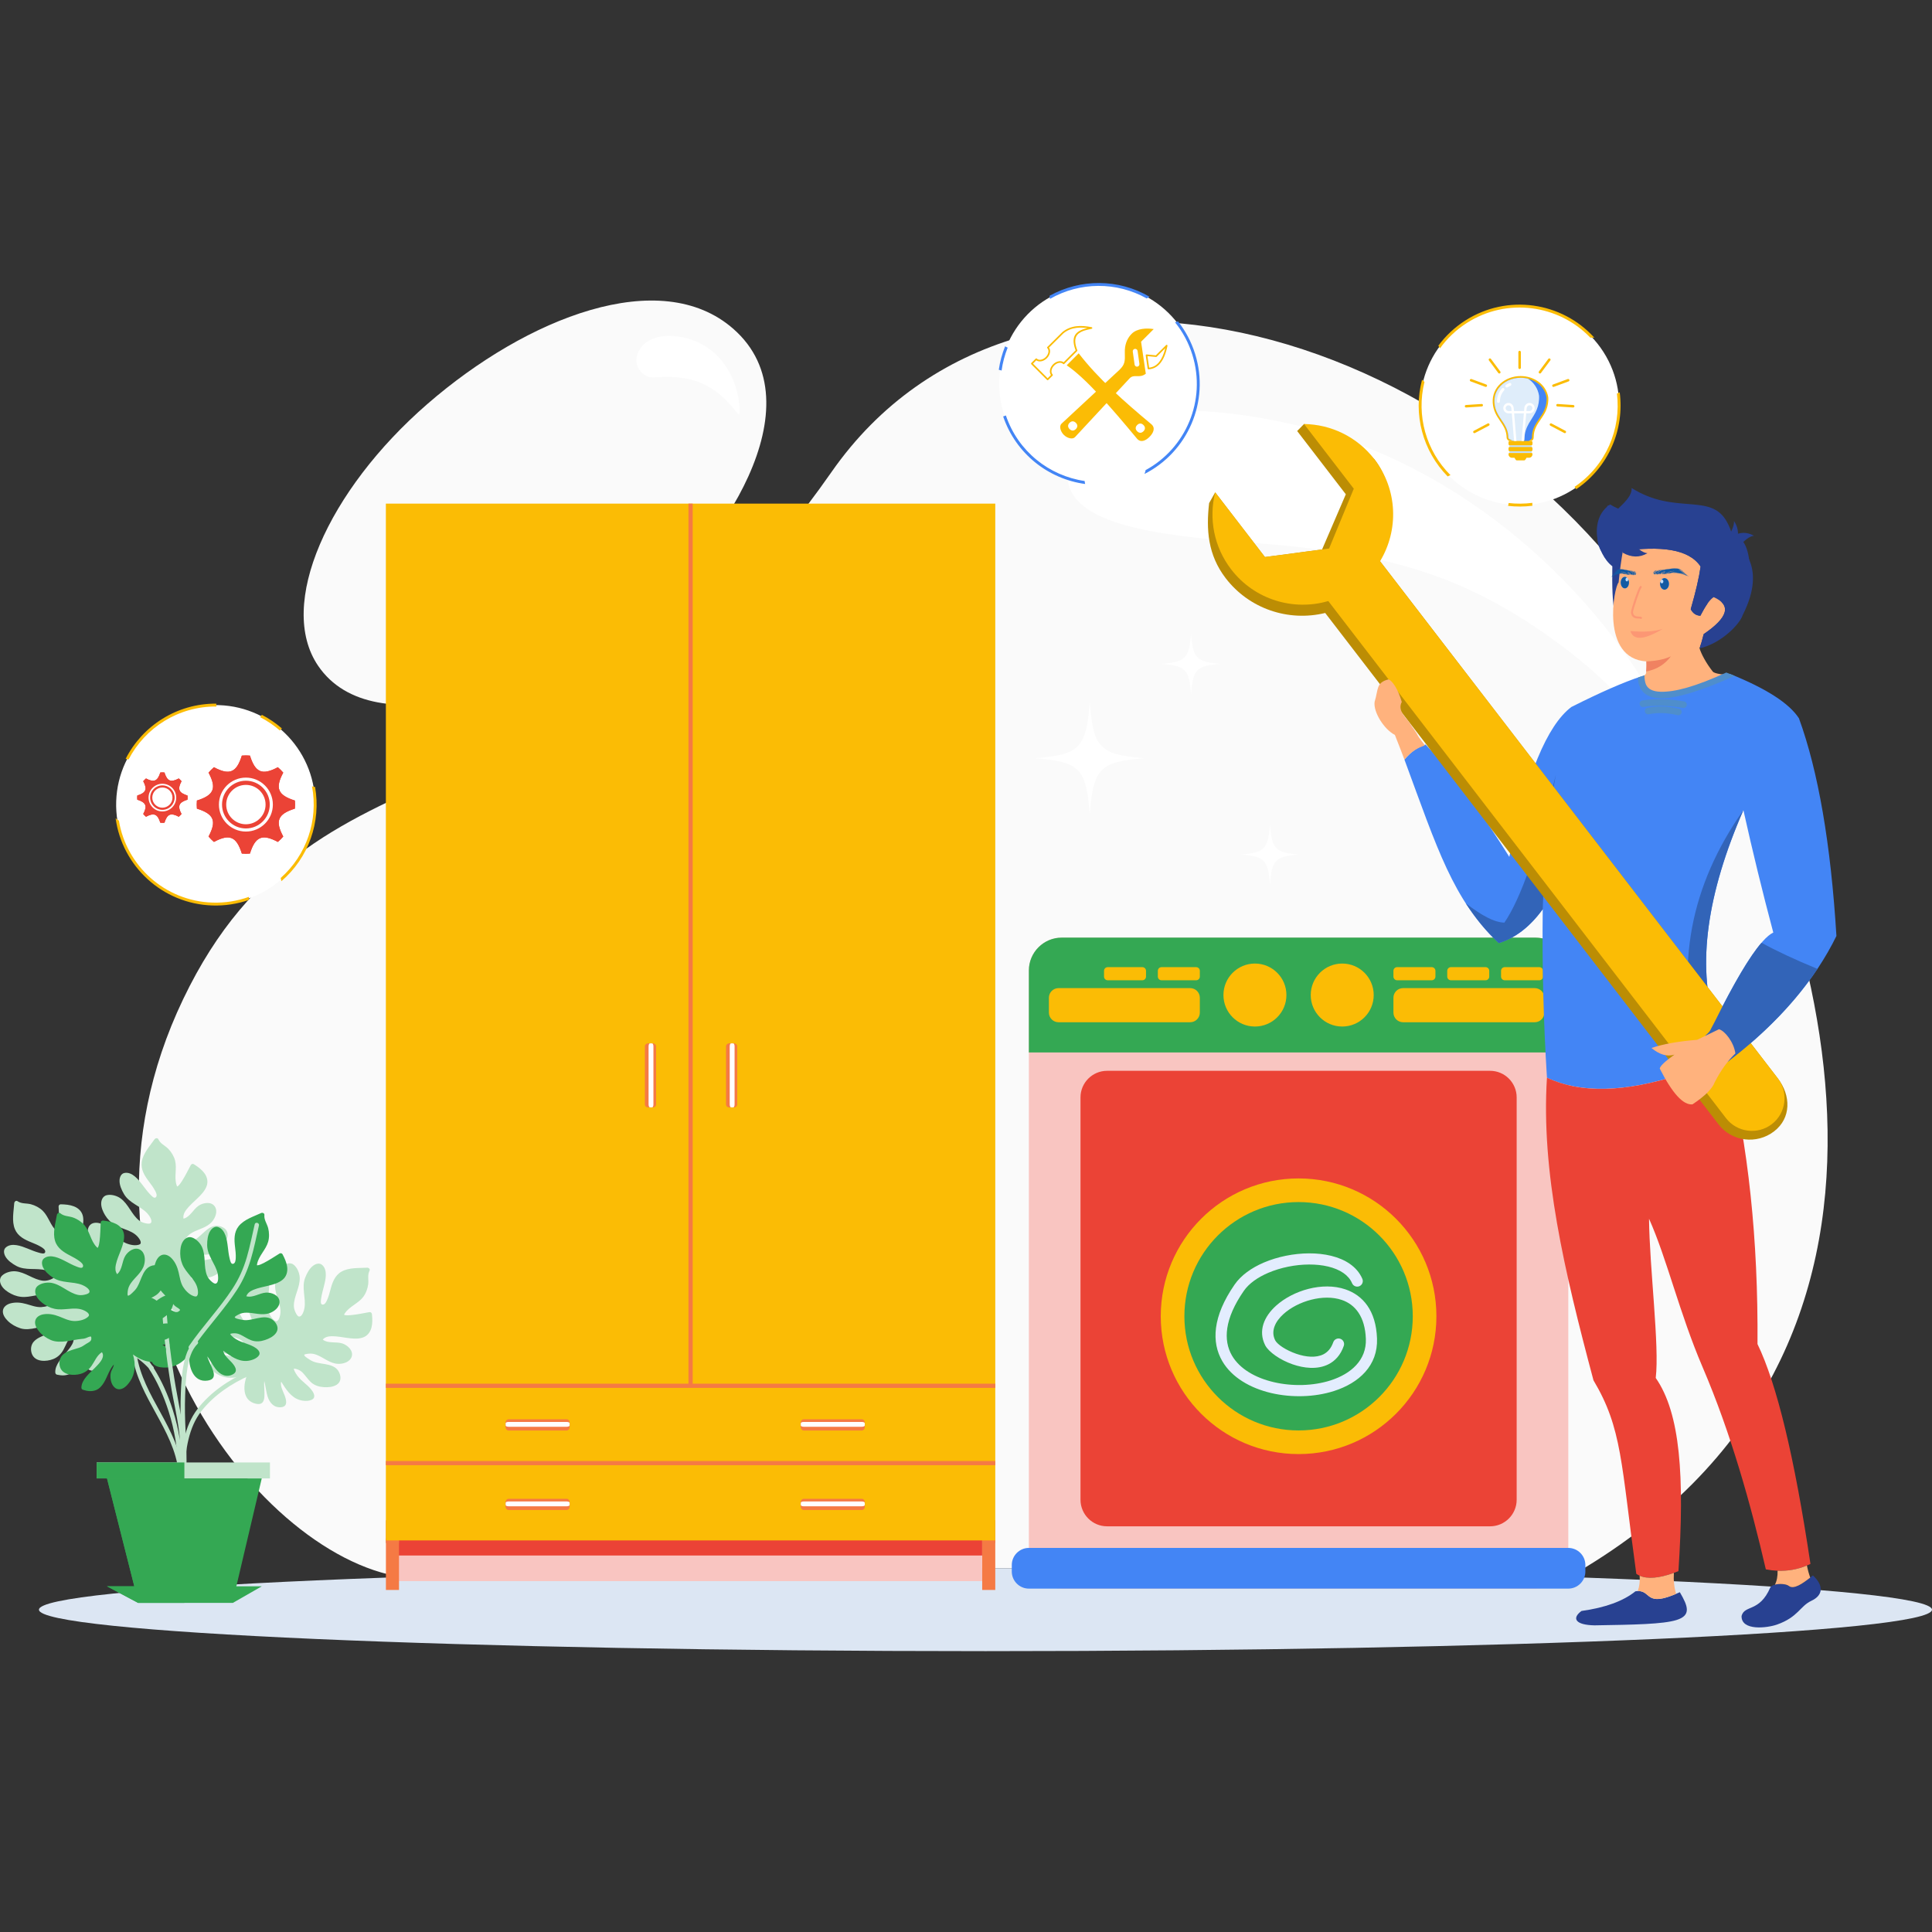 <svg width="512" height="512" viewBox="0 0 512 512" fill="none" xmlns="http://www.w3.org/2000/svg">
<rect x="0" y="0" width="512" height="512" fill="#333333" stroke="none"/>
<g clip-path="url(#clip0_836_36404)">
<path fill-rule="evenodd" clip-rule="evenodd" d="M261.161 415.6C319.509 415.6 373.203 416.472 415.814 417.933C520.093 358.329 483.985 242.148 446.543 176.432C394.434 84.97 271.302 52.096 220.371 125.071C151.242 224.12 84.553 189.557 48.544 264.782C12.534 340.006 67.22 412.123 106.508 417.933C149.119 416.472 202.814 415.6 261.161 415.6ZM169.793 161.965C143.101 182.28 98.954 198.022 84.294 176.425C73.342 160.29 86.833 130.017 113.257 107.064C139.662 84.127 175.04 70.243 194.322 87.133C217.205 107.175 190.346 146.322 169.793 161.965Z" fill="#FAFAFA"/>
<path fill-rule="evenodd" clip-rule="evenodd" d="M261.162 415.598C399.696 415.598 512 420.516 512 426.584C512 432.651 399.696 437.57 261.162 437.57C122.627 437.57 10.323 432.651 10.323 426.584C10.323 420.516 122.627 415.598 261.162 415.598Z" fill="#DCE6F3"/>
<path fill-rule="evenodd" clip-rule="evenodd" d="M342.052 112.347C404.7 126.302 444.566 183.917 448.474 211.733C450.077 223.147 447.106 196.437 415.147 172.114C386.586 150.378 364.35 146.35 330.37 143.725C306.357 141.869 281.21 138.918 282.999 124.595C284.41 113.284 301.606 103.336 342.052 112.347ZM178.236 89.043C189.021 89.691 195.588 98.547 196.038 108.761C196.23 113.106 192.819 101.745 180.861 100.165C173.446 99.184 172.332 101.37 169.674 98.309C167.015 95.247 169.539 88.52 178.236 89.043Z" fill="white"/>
<path fill-rule="evenodd" clip-rule="evenodd" d="M288.798 185.966C287.9 198.287 286.084 199.988 274.336 200.938C286.084 201.886 287.9 203.585 288.798 215.907C289.696 203.585 291.513 201.886 303.261 200.938C291.513 199.988 289.696 198.287 288.798 185.966ZM336.551 218.464C336.072 225.042 335.102 225.949 328.831 226.456C335.101 226.962 336.072 227.871 336.551 234.448C337.03 227.871 338.001 226.962 344.274 226.456C338.001 225.949 337.031 225.042 336.551 218.464ZM315.639 167.833C315.154 174.495 314.171 175.416 307.819 175.928C314.172 176.441 315.154 177.361 315.639 184.023C316.124 177.361 317.107 176.441 323.459 175.928C317.107 175.416 316.124 174.495 315.639 167.833Z" fill="white"/>
<path fill-rule="evenodd" clip-rule="evenodd" d="M225.633 354.517C226.36 364.5 227.832 365.877 237.349 366.646C227.832 367.414 226.36 368.791 225.633 378.773C224.906 368.791 223.432 367.414 213.916 366.646C223.432 365.877 224.906 364.5 225.633 354.517ZM186.946 380.843C187.334 386.174 188.119 386.908 193.2 387.319C188.119 387.73 187.334 388.465 186.946 393.793C186.557 388.465 185.77 387.73 180.689 387.319C185.77 386.908 186.557 386.174 186.946 380.843ZM203.887 339.827C204.28 345.224 205.077 345.969 210.224 346.384C205.077 346.801 204.28 347.544 203.887 352.943C203.494 347.544 202.698 346.801 197.553 346.384C202.698 345.969 203.494 345.224 203.887 339.827Z" fill="white"/>
<path fill-rule="evenodd" clip-rule="evenodd" d="M377.671 329.91C377.114 337.553 375.986 338.607 368.7 339.196C375.986 339.784 377.114 340.838 377.671 348.481C378.227 340.838 379.355 339.783 386.641 339.196C379.355 338.607 378.227 337.553 377.671 329.91ZM407.291 350.067C406.994 354.148 406.392 354.71 402.501 355.025C406.391 355.339 406.994 355.902 407.291 359.983C407.588 355.902 408.19 355.339 412.081 355.025C408.19 354.71 407.588 354.148 407.291 350.067ZM394.319 318.663C394.019 322.796 393.409 323.366 389.468 323.683C393.409 324.002 394.019 324.572 394.319 328.704C394.62 324.572 395.23 324.002 399.169 323.683C395.23 323.365 394.62 322.796 394.319 318.663Z" fill="white"/>
<path fill-rule="evenodd" clip-rule="evenodd" d="M281.353 248.479H406.921C411.706 248.479 415.617 252.39 415.617 257.173V412.308C415.617 417.091 411.706 421.002 406.921 421.002H281.353C276.571 421.002 272.659 417.091 272.659 412.308V257.173C272.659 252.39 276.571 248.479 281.353 248.479Z" fill="#F9C5C1"/>
<path fill-rule="evenodd" clip-rule="evenodd" d="M287.681 257.174H400.594C404.895 257.174 408.41 260.691 408.41 264.993V404.488C408.41 408.79 404.895 412.307 400.594 412.307H287.681C283.381 412.307 279.864 408.79 279.864 404.488V264.993C279.864 260.691 283.381 257.174 287.681 257.174Z" fill="#F9C5C1"/>
<path fill-rule="evenodd" clip-rule="evenodd" d="M281.354 248.479H406.921C411.703 248.479 415.616 252.392 415.616 257.174V278.912H272.659V257.174C272.659 252.392 276.571 248.479 281.354 248.479Z" fill="#34A853"/>
<path fill-rule="evenodd" clip-rule="evenodd" d="M293.373 283.777H394.901C398.768 283.777 401.931 286.942 401.931 290.807V397.457C401.931 401.324 398.766 404.488 394.901 404.488H293.373C289.508 404.488 286.344 401.324 286.344 397.457V290.807C286.344 286.94 289.506 283.777 293.373 283.777Z" fill="#EB4336"/>
<path fill-rule="evenodd" clip-rule="evenodd" d="M272.658 410.217H415.617C418.104 410.217 420.139 412.252 420.139 414.739V416.479C420.139 418.966 418.104 421.001 415.617 421.001H272.658C270.17 421.001 268.136 418.966 268.136 416.479V414.739C268.136 412.252 270.17 410.217 272.658 410.217Z" fill="#4385F5"/>
<path fill-rule="evenodd" clip-rule="evenodd" d="M355.703 255.35C360.311 255.35 364.048 259.087 364.048 263.696C364.048 268.304 360.311 272.041 355.703 272.041C351.093 272.041 347.357 268.304 347.357 263.696C347.357 259.087 351.093 255.35 355.703 255.35ZM332.571 255.35C337.179 255.35 340.915 259.087 340.915 263.696C340.915 268.304 337.179 272.041 332.571 272.041C327.961 272.041 324.224 268.304 324.224 263.696C324.224 259.087 327.961 255.35 332.571 255.35Z" fill="#FBBC05"/>
<path fill-rule="evenodd" clip-rule="evenodd" d="M344.137 312.296C364.31 312.296 380.662 328.648 380.662 348.822C380.662 368.993 364.31 385.346 344.137 385.346C323.964 385.346 307.613 368.993 307.613 348.822C307.613 328.648 323.964 312.296 344.137 312.296Z" fill="#FBBC05"/>
<path fill-rule="evenodd" clip-rule="evenodd" d="M344.137 318.561C360.849 318.561 374.399 332.109 374.399 348.822C374.399 365.534 360.849 379.082 344.137 379.082C327.424 379.082 313.876 365.534 313.876 348.822C313.876 332.109 327.424 318.561 344.137 318.561Z" fill="#34A853"/>
<path fill-rule="evenodd" clip-rule="evenodd" d="M361.039 338.91C361.358 339.661 361.008 340.533 360.257 340.852C359.506 341.171 358.633 340.821 358.315 340.07C357.844 338.972 357.043 338.065 356.009 337.35C353.777 335.804 350.478 335.096 346.921 335.108C343.281 335.12 339.399 335.899 336.1 337.31C333.324 338.499 330.987 340.127 329.622 342.099C324.48 349.524 324.151 355.221 326.48 359.231C328.553 362.798 332.749 365.157 337.558 366.284C342.492 367.439 348.021 367.291 352.6 365.827C358.077 364.077 362.165 360.412 361.968 354.845C361.756 348.846 359.086 345.701 355.614 344.506C353.149 343.658 350.248 343.734 347.485 344.44C344.684 345.156 342.054 346.512 340.17 348.202C337.886 350.251 336.733 352.798 337.927 355.172L337.96 355.24C338.565 356.334 340.826 357.834 343.522 358.767C344.775 359.202 346.11 359.494 347.387 359.538C348.586 359.578 349.738 359.4 350.708 358.91C351.832 358.345 352.765 357.328 353.326 355.707C353.59 354.936 354.433 354.526 355.203 354.791C355.973 355.055 356.383 355.898 356.118 356.668C355.275 359.106 353.817 360.661 352.041 361.555C350.595 362.283 348.961 362.55 347.295 362.494C345.706 362.441 344.078 362.086 342.56 361.56C339.211 360.403 336.279 358.298 335.348 356.624L335.283 356.505C333.382 352.727 334.939 348.925 338.199 346C340.44 343.991 343.514 342.393 346.755 341.565C350.034 340.727 353.532 340.654 356.575 341.702C361.149 343.275 364.66 347.259 364.924 354.742C365.177 361.883 360.188 366.505 353.494 368.643C348.408 370.27 342.305 370.442 336.884 369.172C331.337 367.872 326.44 365.051 323.919 360.715C321.038 355.756 321.275 348.959 327.188 340.419C328.892 337.958 331.679 335.981 334.94 334.586C338.586 333.027 342.884 332.166 346.921 332.153C351.042 332.139 354.938 333.012 357.689 334.917C359.175 335.945 360.338 337.272 361.039 338.91Z" fill="#E3EDFE"/>
<path fill-rule="evenodd" clip-rule="evenodd" d="M280.52 261.861H315.416C316.821 261.861 317.969 263.008 317.969 264.413V268.351C317.969 269.758 316.821 270.905 315.416 270.905H280.52C279.117 270.905 277.968 269.758 277.968 268.351V264.413C277.968 263.008 279.117 261.861 280.52 261.861Z" fill="#FBBC05"/>
<path fill-rule="evenodd" clip-rule="evenodd" d="M371.826 261.861H406.722C408.127 261.861 409.274 263.008 409.274 264.413V268.351C409.274 269.758 408.127 270.905 406.722 270.905H371.826C370.421 270.905 369.274 269.758 369.274 268.351V264.413C369.274 263.008 370.421 261.861 371.826 261.861Z" fill="#FBBC05"/>
<path fill-rule="evenodd" clip-rule="evenodd" d="M370.256 256.303H379.422C379.964 256.303 380.405 256.744 380.405 257.286V258.801C380.405 259.343 379.964 259.783 379.422 259.783H370.256C369.714 259.783 369.274 259.343 369.274 258.801V257.286C369.274 256.744 369.714 256.303 370.256 256.303Z" fill="#FBBC05"/>
<path fill-rule="evenodd" clip-rule="evenodd" d="M384.516 256.303H393.683C394.224 256.303 394.665 256.744 394.665 257.286V258.801C394.665 259.343 394.224 259.783 393.683 259.783H384.516C383.973 259.783 383.534 259.343 383.534 258.801V257.286C383.534 256.744 383.973 256.303 384.516 256.303Z" fill="#FBBC05"/>
<path fill-rule="evenodd" clip-rule="evenodd" d="M398.775 256.303H407.943C408.484 256.303 408.925 256.744 408.925 257.286V258.801C408.925 259.343 408.484 259.783 407.943 259.783H398.775C398.233 259.783 397.793 259.343 397.793 258.801V257.286C397.793 256.744 398.233 256.303 398.775 256.303Z" fill="#FBBC05"/>
<path fill-rule="evenodd" clip-rule="evenodd" d="M293.559 256.303H302.726C303.268 256.303 303.709 256.744 303.709 257.286V258.801C303.709 259.343 303.268 259.783 302.726 259.783H293.559C293.017 259.783 292.578 259.343 292.578 258.801V257.286C292.578 256.744 293.017 256.303 293.559 256.303Z" fill="#FBBC05"/>
<path fill-rule="evenodd" clip-rule="evenodd" d="M307.822 256.303H316.988C317.529 256.303 317.97 256.744 317.97 257.286V258.801C317.97 259.343 317.529 259.783 316.988 259.783H307.822C307.279 259.783 306.839 259.343 306.839 258.801V257.286C306.84 256.744 307.279 256.303 307.822 256.303Z" fill="#FBBC05"/>
<path d="M260.284 402.833H103.699V419.016H260.284V402.833Z" fill="#F9C5C1"/>
<path d="M260.284 402.719H103.902V412.225H260.284V402.719Z" fill="#EB4336"/>
<path d="M105.736 402.869H102.274V421.353H105.736V402.869Z" fill="#F57A44"/>
<path d="M263.757 402.869H260.295V421.352H263.757V402.869Z" fill="#F57A44"/>
<path d="M263.757 407.705H260.295V408.904H263.757V407.705Z" fill="#F57A44"/>
<path d="M105.723 407.705H102.261V408.904H105.723V407.705Z" fill="#F57A44"/>
<path d="M263.756 133.463H102.261V408.226H263.756V133.463Z" fill="#FBBC05"/>
<path d="M183.567 133.463H182.452V367.248H183.567V133.463Z" fill="#F57A44"/>
<path d="M263.756 387.181H102.261V388.294H263.756V387.181Z" fill="#F57A44"/>
<path d="M263.756 366.69H102.261V367.804H263.756V366.69Z" fill="#F57A44"/>
<path fill-rule="evenodd" clip-rule="evenodd" d="M173.077 293.463H171.693C171.253 293.463 170.897 293.107 170.897 292.668V277.308C170.897 276.87 171.253 276.514 171.693 276.514H173.077C173.515 276.514 173.871 276.87 173.871 277.308V292.668C173.871 293.107 173.515 293.463 173.077 293.463Z" fill="#F57A44"/>
<path fill-rule="evenodd" clip-rule="evenodd" d="M172.86 293.463H171.907C171.605 293.463 171.36 293.107 171.36 292.668V277.308C171.36 276.87 171.605 276.514 171.907 276.514H172.86C173.163 276.514 173.406 276.87 173.406 277.308L173.408 292.668C173.408 293.107 173.163 293.463 172.86 293.463Z" fill="#F57A44"/>
<path fill-rule="evenodd" clip-rule="evenodd" d="M172.823 293.463H172.225C172.035 293.463 171.88 293.107 171.88 292.668V277.308C171.88 276.87 172.035 276.514 172.225 276.514H172.823C173.013 276.514 173.166 276.87 173.166 277.308V292.668C173.166 293.107 173.013 293.463 172.823 293.463Z" fill="white"/>
<path fill-rule="evenodd" clip-rule="evenodd" d="M150.953 376.917V378.303C150.953 378.741 150.597 379.097 150.159 379.097H134.799C134.361 379.097 134.005 378.741 134.005 378.303V376.917C134.005 376.479 134.361 376.123 134.799 376.123H150.159C150.598 376.123 150.953 376.479 150.953 376.917Z" fill="#F57A44"/>
<path fill-rule="evenodd" clip-rule="evenodd" d="M150.953 377.134V378.087C150.953 378.388 150.597 378.634 150.159 378.634H134.799C134.361 378.634 134.005 378.388 134.005 378.087V377.134C134.005 376.831 134.361 376.586 134.799 376.586H150.159C150.598 376.586 150.953 376.831 150.953 377.134Z" fill="#F57A44"/>
<path fill-rule="evenodd" clip-rule="evenodd" d="M150.953 377.171V377.769C150.953 377.959 150.597 378.113 150.159 378.113H134.799C134.361 378.112 134.005 377.959 134.005 377.769V377.171C134.005 376.981 134.361 376.828 134.799 376.828H150.159C150.598 376.828 150.953 376.981 150.953 377.171Z" fill="white"/>
<path fill-rule="evenodd" clip-rule="evenodd" d="M229.166 376.917V378.303C229.166 378.741 228.811 379.097 228.373 379.097H213.013C212.574 379.097 212.219 378.741 212.219 378.303V376.917C212.219 376.479 212.574 376.123 213.013 376.123H228.373C228.811 376.123 229.166 376.479 229.166 376.917Z" fill="#F57A44"/>
<path fill-rule="evenodd" clip-rule="evenodd" d="M229.166 377.134V378.087C229.166 378.388 228.811 378.634 228.373 378.634H213.013C212.574 378.634 212.219 378.388 212.219 378.087V377.134C212.219 376.831 212.574 376.586 213.013 376.586H228.373C228.811 376.586 229.166 376.831 229.166 377.134Z" fill="#F57A44"/>
<path fill-rule="evenodd" clip-rule="evenodd" d="M229.166 377.171V377.769C229.166 377.959 228.811 378.113 228.373 378.113H213.013C212.574 378.112 212.219 377.959 212.219 377.769V377.171C212.219 376.981 212.574 376.828 213.013 376.828H228.373C228.811 376.828 229.166 376.981 229.166 377.171Z" fill="white"/>
<path fill-rule="evenodd" clip-rule="evenodd" d="M150.953 397.992V399.375C150.953 399.812 150.597 400.168 150.159 400.168H134.799C134.361 400.168 134.005 399.812 134.005 399.375V397.992C134.005 397.551 134.361 397.196 134.799 397.196H150.159C150.598 397.196 150.953 397.551 150.953 397.992Z" fill="#F57A44"/>
<path fill-rule="evenodd" clip-rule="evenodd" d="M150.953 398.205V399.159C150.953 399.461 150.597 399.706 150.159 399.706H134.799C134.361 399.706 134.005 399.461 134.005 399.159V398.205C134.005 397.904 134.361 397.661 134.799 397.661H150.159C150.598 397.661 150.953 397.904 150.953 398.205Z" fill="#F57A44"/>
<path fill-rule="evenodd" clip-rule="evenodd" d="M150.953 398.244V398.842C150.953 399.032 150.597 399.185 150.159 399.185H134.799C134.361 399.185 134.005 399.032 134.005 398.842V398.244C134.005 398.054 134.361 397.9 134.799 397.9H150.159C150.598 397.9 150.953 398.054 150.953 398.244Z" fill="white"/>
<path fill-rule="evenodd" clip-rule="evenodd" d="M229.166 397.992V399.375C229.166 399.812 228.811 400.168 228.373 400.168H213.013C212.574 400.168 212.219 399.812 212.219 399.375V397.992C212.219 397.551 212.574 397.196 213.013 397.196H228.373C228.811 397.196 229.166 397.551 229.166 397.992Z" fill="#F57A44"/>
<path fill-rule="evenodd" clip-rule="evenodd" d="M229.166 398.205V399.159C229.166 399.461 228.811 399.706 228.373 399.706H213.013C212.574 399.706 212.219 399.461 212.219 399.159V398.205C212.219 397.904 212.574 397.661 213.013 397.661H228.373C228.811 397.661 229.166 397.904 229.166 398.205Z" fill="#F57A44"/>
<path fill-rule="evenodd" clip-rule="evenodd" d="M229.166 398.244V398.842C229.166 399.032 228.811 399.185 228.373 399.185H213.013C212.574 399.185 212.219 399.032 212.219 398.842V398.244C212.219 398.054 212.574 397.9 213.013 397.9H228.373C228.811 397.9 229.166 398.054 229.166 398.244Z" fill="white"/>
<path fill-rule="evenodd" clip-rule="evenodd" d="M194.582 293.463H193.198C192.759 293.463 192.403 293.107 192.403 292.668V277.308C192.403 276.87 192.759 276.514 193.198 276.514H194.582C195.02 276.514 195.376 276.87 195.376 277.308V292.668C195.376 293.107 195.02 293.463 194.582 293.463Z" fill="#F57A44"/>
<path fill-rule="evenodd" clip-rule="evenodd" d="M194.366 293.463H193.413C193.11 293.463 192.867 293.107 192.867 292.668V277.308C192.867 276.87 193.11 276.514 193.413 276.514H194.366C194.668 276.514 194.913 276.87 194.913 277.308V292.668C194.913 293.107 194.668 293.463 194.366 293.463Z" fill="#F57A44"/>
<path fill-rule="evenodd" clip-rule="evenodd" d="M194.328 293.463H193.73C193.54 293.463 193.386 293.107 193.386 292.668V277.308C193.386 276.87 193.54 276.514 193.73 276.514H194.328C194.518 276.514 194.671 276.87 194.671 277.308V292.668C194.671 293.107 194.518 293.463 194.328 293.463Z" fill="white"/>
<path fill-rule="evenodd" clip-rule="evenodd" d="M431.693 167.258C443.929 171.691 451.78 172.12 455.245 168.542C458.765 167.724 461.061 164.602 462.128 159.178C465.771 150.917 462.654 137.72 457.532 144.255C453.294 133.415 436.292 139.702 426.707 133.688C420.888 137.49 423.1 146.89 427.283 150.067C427.116 160.879 427.711 166.653 431.693 167.258Z" fill="#284191"/>
<path fill-rule="evenodd" clip-rule="evenodd" d="M460.297 145.439C458.974 144.42 458.547 143.305 459.017 142.095C461.049 140.955 462.98 140.919 464.811 141.985C463.698 142.05 462.194 143.201 460.297 145.439Z" fill="#284191"/>
<path fill-rule="evenodd" clip-rule="evenodd" d="M457.772 142.591C458.713 143.644 459.577 143.876 460.363 143.289C460.848 141.303 460.562 139.558 459.506 138.055C459.639 139.065 459.062 140.578 457.772 142.591Z" fill="#284191"/>
<path fill-rule="evenodd" clip-rule="evenodd" d="M451.301 147.12C453.607 146.211 455.352 146.515 456.535 148.034C456.443 151.491 454.648 158.443 451.898 159.963C451.418 159.628 451.53 152.312 451.301 147.12Z" fill="#284191"/>
<path fill-rule="evenodd" clip-rule="evenodd" d="M450.437 143.78C454.336 145.674 455.621 147.379 454.297 148.898C448.413 149.766 442.783 149.13 437.401 146.991C440.644 147.297 444.989 146.226 450.437 143.78Z" fill="#284191"/>
<path fill-rule="evenodd" clip-rule="evenodd" d="M427.561 149.612C431.973 145.156 440.299 144.618 451.772 148.81C459.031 147.009 460.662 143.657 457.596 138.198C453.262 130.487 443.887 136.583 432.4 129.327C432.838 134.964 415.742 139.794 427.561 149.612Z" fill="#284191"/>
<path fill-rule="evenodd" clip-rule="evenodd" d="M455.15 153.403C452.107 152.752 452.395 159.003 452.623 162.102C453.076 168.196 459.945 154.42 455.15 153.403Z" fill="#FFB27D"/>
<path fill-rule="evenodd" clip-rule="evenodd" d="M458.712 178.769C457.026 178.891 454.369 178.566 453.897 177.969C452.105 175.692 450.861 173.316 450.401 171.818C450.751 170.821 451.118 169.563 451.499 168.042C457.995 163.628 458.883 160.366 454.162 158.248C453.211 158.782 452.032 160.425 450.62 163.177C449.494 163.133 448.641 162.556 448.059 161.45C449.402 156.804 450.273 153.032 450.678 150.133C447.477 145.375 439.991 144.696 430.078 145.979C429.618 148.619 429.242 151.412 428.948 154.363C427.713 155.498 424.122 174.513 436.302 175.283C436.383 176.677 436.253 178.382 436.163 178.575C436.022 178.876 435.519 179.167 434.826 179.415L434.824 179.416C434.634 185.89 442.597 185.675 458.712 178.769Z" fill="#FFB27D"/>
<path fill-rule="evenodd" clip-rule="evenodd" d="M430.079 145.979C439.991 144.696 447.478 145.375 450.679 150.132C450.274 153.032 449.401 156.805 448.059 161.45C448.641 162.556 449.494 163.133 450.621 163.177C452.032 160.425 453.211 158.782 454.163 158.248C458.885 160.366 457.996 163.628 451.499 168.042C451.118 169.563 450.751 170.821 450.401 171.818C456.245 170.508 461.136 165.282 461.823 163.02C468.642 149.583 461.038 143.909 456.969 141.839C455.174 128.533 435.852 140.294 426.171 133.879C422.322 139.195 427.08 145.86 430.079 145.979Z" fill="#284191"/>
<path fill-rule="evenodd" clip-rule="evenodd" d="M442.814 173.918C441.231 174.7 439.06 175.156 436.301 175.283C436.355 176.218 436.314 177.294 436.255 177.959C439.029 177.425 441.216 176.077 442.814 173.918Z" fill="#F08261"/>
<path fill-rule="evenodd" clip-rule="evenodd" d="M431.491 142.703C429.997 143.855 429.515 145.114 430.046 146.481C432.341 147.769 434.524 147.811 436.593 146.605C435.336 146.533 433.635 145.231 431.491 142.703Z" fill="#284191"/>
<path fill-rule="evenodd" clip-rule="evenodd" d="M470.913 430.531C476.541 428.549 476.994 425.65 480.027 424.233C483.081 422.807 483.431 420.266 480.445 417.508C478.24 419.269 475.504 421.436 474.054 420.289C473.085 419.523 469.802 419.574 469.153 420.689C466.293 427.336 462.316 425.23 461.531 428.253C461.441 432.28 468.33 431.442 470.913 430.531Z" fill="#284191"/>
<path fill-rule="evenodd" clip-rule="evenodd" d="M422.582 430.734C432.971 430.567 440.737 430.442 444.324 429.309C448.194 428.087 447.394 425.726 445.171 421.951C435.379 426.454 437.989 421.025 433.409 421.713C430.19 424.305 425.424 426.042 419.113 426.924C416.443 428.892 417.528 430.646 422.582 430.734Z" fill="#284191"/>
<path fill-rule="evenodd" clip-rule="evenodd" d="M372.19 201.301C380.93 224.962 385.073 238.51 397.203 249.921C401.575 248.593 405.456 245.606 408.839 240.957C408.659 255.907 409.032 270.788 409.958 285.597C418.814 289.795 430.567 289.523 445.224 284.783L451.171 277.461C452.696 277.165 456.165 278.851 457.829 281.423C471.75 270.799 481.135 259.382 486.673 248.039C485.177 223.67 481.867 204.442 476.741 190.357C474.15 186.372 468.065 182.456 458.483 178.605C442.623 185.402 434.787 185.614 434.975 179.24C430.311 180.772 424.124 183.48 416.412 187.368C409.981 192.252 404.506 205.489 399.983 227.08C393.4 216.62 386.486 206.386 377.796 197.304C376.036 197.803 373.975 199.1 372.19 201.301ZM454.374 270.855C449.761 255.682 452.309 236.961 462.018 214.692C464.462 225.679 467.103 236.494 469.94 247.133C466.643 248.7 461.456 256.607 454.374 270.855Z" fill="#4385F5"/>
<path fill-rule="evenodd" clip-rule="evenodd" d="M456.1 290.634C453.851 290.458 450.225 288.507 445.224 284.782C430.568 289.523 418.814 289.795 409.958 285.597C408.383 310.524 414.511 336.661 422.286 365.789C429.9 378.579 429.577 387.568 433.635 417.074C435.888 418.683 439.613 418.45 444.805 416.374C446.453 391.216 445.315 374.56 438.787 365.17C439.81 356.734 437.138 335.999 437.011 322.983C441.761 333.569 445.023 347.874 451.209 362.315C458.746 379.902 463.993 398.726 467.965 415.895C472.171 416.711 476.111 416.23 479.789 414.451C475.568 386.231 470.89 366.808 465.755 356.185C465.952 328.438 463.311 303.518 457.829 281.423C456.808 284.031 456.232 287.1 456.1 290.634Z" fill="#EB4336"/>
<path fill-rule="evenodd" clip-rule="evenodd" d="M408.838 240.957C409.322 226.437 410.487 214.533 412.331 205.245C407.635 224.968 403.084 238.054 398.678 244.508C395.894 244.42 392.731 242.631 388.46 239.418C391.026 243.301 393.799 246.852 397.203 249.921C401.574 248.593 405.455 245.606 408.838 240.957Z" fill="#3264B8"/>
<path fill-rule="evenodd" clip-rule="evenodd" d="M451.17 277.461C452.024 275.351 453.09 273.149 454.374 270.855C449.76 255.682 452.308 236.961 462.018 214.692C447.895 234.768 443.89 256.172 450.002 278.899L451.17 277.461Z" fill="#3264B8"/>
<path fill-rule="evenodd" clip-rule="evenodd" d="M444.19 422.385C443.667 420.669 443.469 418.818 443.598 416.833C439.636 418.257 436.612 418.507 434.526 417.581C434.633 419.051 434.465 420.409 434.022 421.656C437.629 421.53 435.983 425.898 444.19 422.385ZM470.376 419.949C471.622 419.621 473.386 419.76 474.054 420.289C475.349 421.314 477.675 419.691 479.73 418.076C479.376 417.103 479.083 416.036 478.852 414.874C476.377 415.911 473.786 416.374 471.078 416.264C471.116 417.739 470.881 418.968 470.376 419.949Z" fill="#FFB27D"/>
<path fill-rule="evenodd" clip-rule="evenodd" d="M365.73 148.729L471.134 285.773C474.634 290.324 474.74 296.29 470.144 299.825C465.549 303.36 458.935 302.531 455.434 297.979L351.19 162.444C341.365 164.837 331.018 161.289 324.84 153.255C320.059 147.041 319.633 140.323 320.427 133.329L322.036 130.479L335.222 147.624L350.363 145.614L356.656 130.991L343.762 114.227L345.583 112.369C354.095 113.87 359.05 116.33 364.234 121.712C370.413 129.746 368.008 138.561 365.73 148.729Z" fill="#BC8D04"/>
<path fill-rule="evenodd" clip-rule="evenodd" d="M345.583 112.369C352.645 112.47 359.594 115.679 364.234 121.711C370.434 129.774 370.704 140.526 365.73 148.729L471.133 285.774C474.036 289.546 473.324 295.008 469.55 297.911C465.777 300.813 460.315 300.101 457.412 296.327L352.007 159.282C342.802 161.985 332.48 158.965 326.28 150.904C321.64 144.871 320.32 137.33 322.036 130.478L335.222 147.624L352.223 145.365L358.767 129.512L345.583 112.369Z" fill="#FBBC05"/>
<path fill-rule="evenodd" clip-rule="evenodd" d="M481.641 256.768C476.021 265.188 468.179 273.526 457.829 281.423C456.6 279.383 453.511 274.47 451.819 274.564C453.548 273.006 453.091 273.149 454.375 270.855C459.523 260.497 463.671 253.488 466.818 249.834C470.555 251.919 475.496 254.229 481.641 256.768Z" fill="#3264B8"/>
<path fill-rule="evenodd" clip-rule="evenodd" d="M454.428 286.78C456.044 283.635 457.867 281.099 459.896 279.171C459.48 276.136 457.051 273.138 455.543 272.76L449.766 275.56C444.71 275.97 440.675 276.692 437.662 277.728C439.809 279.506 441.838 280.092 443.746 279.487C441.263 281.26 439.964 282.489 439.849 283.176C443.189 289.76 446.081 292.924 448.527 292.665C451.836 290.465 453.802 288.503 454.428 286.78Z" fill="#FFB27D"/>
<path fill-rule="evenodd" clip-rule="evenodd" d="M372.192 201.308C371.897 200.572 370.828 197.642 369.662 194.767C366.764 193.277 363.898 188.665 364.286 185.999C365.322 182.632 364.637 180.885 367.975 180.044C368.953 180.396 370.508 182.571 371.484 186.018C370.328 188.205 372.387 190.004 373.539 191.503C374.884 193.697 373.968 192.06 375.52 194.514C376.126 195.78 377.267 196.876 377.566 197.569C375.761 198.149 374.019 199.097 372.192 201.308Z" fill="#FFB27D"/>
<path fill-rule="evenodd" clip-rule="evenodd" d="M459.703 179.105C451.204 182.985 444.077 185.169 440.047 185.065C438.713 185.031 437.597 184.78 436.705 184.319C435.752 183.826 435.056 183.099 434.62 182.144C434.246 181.324 434.071 180.666 434.099 179.536L435.801 178.95C435.779 179.814 435.946 180.848 436.206 181.419C436.475 182.007 436.91 182.458 437.506 182.767C438.162 183.107 439.027 183.292 440.088 183.319C443.854 183.417 449.232 181.992 457.484 178.225L459.703 179.105Z" fill="#4F8ECC"/>
<path fill-rule="evenodd" clip-rule="evenodd" d="M435.529 187.36C435.055 187.433 434.607 187.11 434.531 186.634C434.457 186.159 434.78 185.71 435.257 185.635C436.925 185.371 438.681 185.26 440.521 185.301C442.364 185.344 444.289 185.537 446.292 185.881C446.769 185.961 447.088 186.414 447.007 186.89C446.927 187.365 446.475 187.686 445.999 187.604C444.068 187.273 442.229 187.086 440.487 187.046C438.747 187.008 437.092 187.111 435.529 187.36Z" fill="#4F8ECC"/>
<path fill-rule="evenodd" clip-rule="evenodd" d="M436.944 189.282C436.472 189.383 436.008 189.081 435.908 188.609C435.807 188.138 436.108 187.674 436.58 187.573C437.851 187.303 439.192 187.19 440.596 187.233C441.994 187.275 443.454 187.472 444.972 187.822C445.441 187.929 445.736 188.399 445.629 188.869C445.522 189.337 445.052 189.632 444.583 189.526C443.169 189.2 441.821 189.017 440.548 188.978C439.284 188.94 438.081 189.04 436.944 189.282Z" fill="#4F8ECC"/>
<path fill-rule="evenodd" clip-rule="evenodd" d="M440.994 153.207C441.65 153.12 442.234 153.736 442.303 154.58C442.369 155.426 441.893 156.183 441.238 156.269C440.582 156.356 439.998 155.742 439.93 154.896C439.863 154.05 440.339 153.295 440.994 153.207Z" fill="#BBDBFA"/>
<path fill-rule="evenodd" clip-rule="evenodd" d="M441.239 156.27C441.895 156.183 442.371 155.426 442.305 154.58C442.236 153.734 441.65 153.118 440.994 153.206C440.719 153.242 440.476 153.396 440.291 153.626L440.381 153.599C440.593 153.571 440.783 153.77 440.806 154.044C440.828 154.318 440.672 154.563 440.46 154.592C440.248 154.62 440.058 154.421 440.035 154.147L440.034 154.089C439.945 154.332 439.906 154.61 439.928 154.896C439.997 155.742 440.583 156.357 441.239 156.27Z" fill="#125AA3"/>
<path fill-rule="evenodd" clip-rule="evenodd" d="M438.922 152.192C438.89 152.222 438.862 152.245 438.832 152.278C438.872 152.137 439.037 151.95 439.101 151.836C439.036 151.891 438.994 151.91 438.929 151.999C438.871 152.076 438.833 152.16 438.792 152.256C438.783 152.148 438.824 152.079 438.833 151.982C438.78 152.054 438.746 152.195 438.739 152.283C438.743 151.971 438.755 151.992 438.871 151.698C438.742 151.788 438.648 152.069 438.629 152.228C438.597 152.163 438.595 152.074 438.592 151.985C438.54 152.092 438.54 152.142 438.543 152.249L438.46 152.134C438.474 152.206 438.495 152.225 438.506 152.281C438.351 152.165 438.08 151.77 438.108 151.563C438.135 151.651 438.199 151.814 438.246 151.864C438.227 151.716 438.175 151.554 438.199 151.384C438.242 151.491 438.232 151.639 438.261 151.756C438.292 151.875 438.341 152.011 438.399 152.084C438.352 151.836 438.277 151.632 438.348 151.356L438.357 151.424C438.362 151.553 438.355 151.695 438.384 151.82C438.417 151.589 438.394 151.373 438.586 151.198C438.542 151.296 438.499 151.354 438.466 151.468C438.57 151.36 438.609 151.164 438.781 151.142C438.705 151.231 438.636 151.29 438.557 151.415C438.494 151.511 438.404 151.679 438.446 151.8C438.554 151.376 438.794 151.152 439.084 151.073C439.005 151.115 438.76 151.294 438.74 151.398L438.741 151.416C438.759 151.531 438.757 151.314 438.747 151.443C438.692 151.485 438.627 151.578 438.59 151.649C438.567 151.692 438.545 151.747 438.529 151.799C438.523 151.823 438.511 151.868 438.51 151.891C438.507 151.916 438.508 151.914 438.51 151.934L438.516 151.963C438.596 151.679 438.692 151.522 438.882 151.363C438.999 151.265 439.275 151.096 439.433 151.075C439.43 151.077 439.425 151.081 439.422 151.083L439.29 151.146C438.971 151.314 438.661 151.511 438.566 151.915C438.584 151.899 438.567 151.92 438.592 151.883C438.601 151.871 438.601 151.869 438.607 151.859C438.677 151.74 438.748 151.616 438.842 151.516C438.944 151.408 439.072 151.304 439.18 151.241C439.323 151.16 439.787 150.981 440.023 151.008C439.952 151.006 439.515 151.138 439.441 151.169C439.28 151.237 439.07 151.332 438.951 151.492C439.02 151.473 439.09 151.426 439.154 151.396C439.559 151.214 440.262 150.939 440.683 150.961C440.423 151.017 440.053 151.133 439.857 151.248L440.017 151.212C439.973 151.234 439.936 151.261 439.886 151.283C439.84 151.305 439.805 151.32 439.759 151.347C439.539 151.474 439.208 151.693 439.086 151.933C439.145 151.877 439.22 151.819 439.287 151.764C439.36 151.703 439.422 151.654 439.499 151.6C439.637 151.504 439.792 151.393 439.945 151.319C440.268 151.161 440.578 151.029 440.942 150.951C440.894 150.972 440.841 150.99 440.801 151.04C441.096 151.025 441.579 150.784 442.323 150.749C442.166 150.805 441.901 150.828 441.721 150.881L441.556 150.945C441.654 150.946 441.973 150.863 442.1 150.838C442.736 150.716 443.131 150.633 443.82 150.636C444.261 150.639 444.674 150.64 445.117 150.826C445.404 150.946 445.674 151.092 445.908 151.285C445.993 151.354 446.036 151.405 446.102 151.469C445.924 151.38 445.53 150.99 445.138 150.909C445.742 151.261 446.22 151.573 446.641 152.037C446.527 151.966 446.365 151.813 446.239 151.716C446.097 151.605 445.954 151.509 445.803 151.408C445.536 151.231 445.104 150.989 444.765 150.903C444.843 150.967 445.055 151.071 445.159 151.13C445.903 151.553 446.618 152.035 447.272 152.583C447.349 152.648 447.504 152.811 447.562 152.85C447.49 152.822 447.215 152.604 447.124 152.54C446.641 152.21 446.186 151.908 445.597 151.739C445.752 151.859 446.818 152.288 447.152 152.596L446.237 152.135C445.959 152.006 445.487 151.804 445.181 151.762C445.531 151.832 446.889 152.448 447.162 152.679C447.018 152.631 446.809 152.512 446.653 152.443C446.47 152.363 446.29 152.291 446.103 152.222C445.722 152.083 445.315 151.964 444.915 151.909C444.37 151.835 443.853 151.845 443.325 151.899C443.174 151.914 442.969 151.952 442.827 151.95C442.913 151.899 443.172 151.881 443.269 151.866C443.572 151.822 443.88 151.797 444.189 151.793C444.313 151.792 444.566 151.822 444.667 151.807C444.296 151.713 444.008 151.749 443.692 151.71C443.721 151.707 443.707 151.71 443.732 151.701C443.763 151.691 443.748 151.696 443.77 151.682C443.573 151.664 443.198 151.735 443.016 151.779C442.801 151.832 442.372 152 442.35 152.004C442.402 151.966 442.451 151.94 442.493 151.899L441.97 152.022L442.612 151.784C442.485 151.799 442.312 151.868 442.187 151.9C442.033 151.939 441.718 152.016 441.577 152.071C441.411 152.136 441.101 152.178 440.927 152.182C440.987 152.145 441.197 152.084 441.288 152.053L441.635 151.932C441.7 151.904 441.755 151.891 441.81 151.862C441.972 151.777 442.141 151.716 442.309 151.648C442.613 151.526 443.492 151.264 443.812 151.354C443.398 151.221 442.546 151.486 442.248 151.606L441.551 151.894C441.487 151.915 441.441 151.943 441.378 151.968C441.212 152.037 441.036 152.112 440.857 152.163L440.87 152.126C440.87 152.124 440.871 152.12 440.871 152.119C440.871 152.119 440.871 152.114 440.872 152.111C440.872 152.108 440.874 152.106 440.874 152.103C440.813 152.144 440.63 152.215 440.548 152.222C440.715 152.064 441.135 151.933 441.281 151.728C441.135 151.777 440.964 151.904 440.832 151.988C440.785 152.019 440.737 152.038 440.693 152.068C440.806 151.866 441.033 151.697 441.212 151.566L441.417 151.442C441.247 151.455 441.043 151.618 440.916 151.733C440.787 151.846 440.675 151.982 440.566 152.117C440.552 152.132 440.555 152.13 440.541 152.144C440.518 152.169 440.53 152.157 440.509 152.165L440.665 151.893C440.635 151.947 440.422 152.165 440.411 152.239C440.436 152.098 440.528 151.986 440.586 151.874L440.485 151.945C440.644 151.671 441.028 151.477 441.267 151.307C441.03 151.334 440.601 151.666 440.445 151.886C440.371 151.991 440.32 152.121 440.251 152.208L440.325 151.992C440.322 151.995 440.317 151.998 440.315 152.001L440.202 152.136C440.289 151.868 440.421 151.722 440.58 151.555C440.509 151.57 440.456 151.62 440.399 151.672C440.35 151.719 440.298 151.777 440.255 151.84C440.166 151.969 440.089 152.108 440.029 152.268C440.018 152.203 440.061 152.084 440.086 152.007C440.038 152.022 440.08 152.003 440.037 152.032C439.963 152.081 439.915 152.188 439.872 152.258L439.901 152.096L439.791 152.258C439.813 152.11 439.86 152.028 439.894 151.902C439.805 151.964 439.765 152.078 439.722 152.192C439.707 152.141 439.728 152.059 439.746 151.997L439.621 152.128C439.59 152.171 439.559 152.224 439.529 152.265C439.563 152.123 439.629 152.049 439.686 151.941C439.553 152.027 439.506 152.156 439.409 152.297C439.436 152.132 439.555 151.888 439.645 151.789C439.498 151.814 439.41 152.2 439.338 152.281L439.342 152.114C439.329 152.124 439.335 152.117 439.316 152.142L439.227 152.307L439.235 152.095C439.179 152.154 439.17 152.224 439.13 152.309C439.133 152.298 439.127 152.129 439.158 152.031C439.129 152.048 439.152 152.028 439.117 152.062C439.053 152.123 439.028 152.215 438.969 152.277L439.035 152.107C439.011 152.117 439.024 152.11 439.002 152.126L438.922 152.192Z" fill="#125AA3"/>
<path fill-rule="evenodd" clip-rule="evenodd" d="M430.489 152.865C429.882 152.951 429.442 153.707 429.504 154.552C429.566 155.397 430.11 156.012 430.716 155.926C431.323 155.838 431.764 155.083 431.702 154.237C431.639 153.391 431.096 152.777 430.489 152.865Z" fill="#BBDBFA"/>
<path fill-rule="evenodd" clip-rule="evenodd" d="M430.716 155.927C430.108 156.013 429.564 155.399 429.502 154.552C429.44 153.706 429.882 152.949 430.489 152.862C430.743 152.826 430.986 152.912 431.188 153.089L431.103 153.086C430.906 153.114 430.763 153.358 430.782 153.633C430.803 153.907 430.98 154.106 431.176 154.078C431.373 154.05 431.516 153.805 431.496 153.53L431.489 153.474C431.605 153.689 431.682 153.949 431.703 154.237C431.765 155.083 431.323 155.84 430.716 155.927Z" fill="#125AA3"/>
<path fill-rule="evenodd" clip-rule="evenodd" d="M433.048 152.379C433.073 152.41 433.094 152.431 433.115 152.465C433.084 152.326 432.962 152.139 432.915 152.025C432.964 152.08 432.993 152.099 433.042 152.188C433.084 152.265 433.112 152.348 433.143 152.443C433.148 152.336 433.118 152.266 433.11 152.17C433.147 152.241 433.176 152.384 433.181 152.47C433.174 152.16 433.165 152.179 433.076 151.886C433.171 151.974 433.244 152.256 433.26 152.415C433.282 152.35 433.281 152.261 433.281 152.172C433.321 152.279 433.323 152.329 433.321 152.436L433.379 152.322C433.37 152.391 433.355 152.412 433.35 152.469C433.457 152.352 433.645 151.955 433.619 151.75C433.603 151.838 433.56 152 433.527 152.05C433.538 151.903 433.574 151.742 433.553 151.571C433.523 151.678 433.535 151.824 433.514 151.943C433.493 152.062 433.462 152.199 433.422 152.271C433.451 152.023 433.501 151.817 433.446 151.543L433.438 151.611C433.438 151.74 433.447 151.881 433.428 152.007C433.4 151.776 433.413 151.56 433.272 151.387C433.305 151.483 433.337 151.541 433.363 151.655C433.287 151.549 433.254 151.353 433.131 151.33C433.188 151.42 433.238 151.479 433.297 151.602C433.343 151.7 433.41 151.866 433.383 151.988C433.297 151.565 433.122 151.341 432.914 151.264C432.971 151.305 433.149 151.483 433.167 151.587L433.165 151.605C433.155 151.718 433.152 151.502 433.161 151.63C433.2 151.673 433.25 151.765 433.278 151.836C433.294 151.881 433.312 151.934 433.324 151.986C433.328 152.01 433.339 152.055 433.341 152.078C433.342 152.103 433.341 152.101 433.341 152.121L433.337 152.149C433.273 151.866 433.202 151.709 433.062 151.552C432.977 151.455 432.778 151.287 432.663 151.265C432.667 151.268 432.669 151.271 432.671 151.273L432.767 151.336C432.999 151.504 433.224 151.698 433.3 152.102C433.287 152.085 433.299 152.106 433.279 152.069C433.273 152.057 433.273 152.056 433.269 152.046C433.217 151.927 433.163 151.804 433.094 151.704C433.02 151.596 432.926 151.493 432.847 151.431C432.744 151.349 432.408 151.173 432.241 151.201C432.291 151.197 432.605 151.329 432.659 151.358C432.776 151.427 432.928 151.522 433.017 151.682C432.967 151.662 432.916 151.615 432.869 151.586C432.577 151.404 432.068 151.133 431.767 151.157C431.952 151.212 432.221 151.326 432.363 151.438L432.247 151.404C432.28 151.425 432.307 151.452 432.343 151.476C432.375 151.497 432.402 151.513 432.434 151.538C432.595 151.666 432.835 151.882 432.926 152.121C432.884 152.066 432.829 152.009 432.78 151.952C432.727 151.893 432.681 151.844 432.626 151.792C432.525 151.696 432.412 151.584 432.301 151.511C432.066 151.356 431.842 151.225 431.581 151.147C431.617 151.167 431.653 151.185 431.685 151.234C431.471 151.221 431.121 150.983 430.588 150.951C430.702 151.006 430.892 151.026 431.023 151.079L431.141 151.143C431.072 151.145 430.842 151.062 430.75 151.038C430.293 150.919 430.01 150.837 429.515 150.842C429.199 150.846 428.904 150.848 428.591 151.035C428.387 151.157 428.197 151.304 428.033 151.497C427.973 151.566 427.944 151.617 427.898 151.681C428.024 151.592 428.298 151.202 428.577 151.118C428.153 151.473 427.816 151.785 427.522 152.252C427.604 152.179 427.715 152.026 427.804 151.929C427.905 151.819 428.004 151.719 428.111 151.62C428.298 151.442 428.602 151.2 428.844 151.113C428.79 151.177 428.639 151.282 428.567 151.339C428.043 151.765 427.54 152.249 427.082 152.798C427.028 152.864 426.92 153.027 426.879 153.065C426.929 153.037 427.121 152.819 427.187 152.755C427.525 152.425 427.846 152.12 428.265 151.95C428.157 152.07 427.4 152.501 427.167 152.811L427.814 152.347C428.01 152.218 428.344 152.013 428.562 151.972C428.313 152.041 427.353 152.662 427.162 152.894C427.264 152.844 427.411 152.725 427.522 152.657C427.651 152.576 427.779 152.503 427.913 152.434C428.183 152.293 428.47 152.175 428.757 152.119C429.144 152.041 429.515 152.05 429.893 152.102C430.002 152.117 430.149 152.154 430.251 152.153C430.187 152.101 430.002 152.083 429.933 152.069C429.715 152.025 429.494 152.003 429.273 152C429.184 151.998 429.005 152.029 428.932 152.013C429.194 151.92 429.402 151.954 429.626 151.914C429.606 151.911 429.617 151.915 429.598 151.906C429.576 151.895 429.588 151.9 429.571 151.887C429.711 151.869 429.981 151.937 430.111 151.982C430.266 152.032 430.576 152.2 430.593 152.204C430.555 152.165 430.518 152.141 430.488 152.099L430.865 152.221L430.401 151.985C430.493 152 430.618 152.068 430.708 152.099C430.818 152.138 431.045 152.213 431.147 152.268C431.267 152.332 431.49 152.372 431.615 152.377C431.571 152.34 431.419 152.28 431.354 152.249L431.103 152.127C431.055 152.102 431.015 152.089 430.977 152.06C430.86 151.976 430.738 151.915 430.615 151.848C430.396 151.726 429.763 151.467 429.535 151.56C429.828 151.425 430.442 151.688 430.659 151.805L431.162 152.092C431.208 152.111 431.242 152.139 431.287 152.164C431.409 152.232 431.535 152.308 431.664 152.357L431.655 152.32C431.655 152.318 431.653 152.314 431.653 152.313C431.653 152.313 431.653 152.309 431.652 152.305C431.652 152.302 431.651 152.3 431.652 152.299C431.695 152.338 431.827 152.407 431.886 152.415C431.765 152.258 431.46 152.129 431.354 151.924C431.457 151.973 431.582 152.097 431.679 152.183C431.713 152.213 431.747 152.232 431.779 152.261C431.695 152.062 431.529 151.892 431.398 151.762L431.25 151.639C431.373 151.651 431.521 151.814 431.615 151.927C431.708 152.041 431.792 152.176 431.872 152.309C431.882 152.326 431.88 152.324 431.889 152.337C431.907 152.362 431.898 152.349 431.913 152.357L431.797 152.087C431.818 152.14 431.975 152.357 431.985 152.431C431.965 152.29 431.897 152.179 431.852 152.067L431.927 152.138C431.808 151.864 431.529 151.673 431.355 151.503C431.525 151.529 431.838 151.859 431.953 152.078C432.008 152.183 432.047 152.314 432.099 152.398L432.042 152.184C432.044 152.187 432.048 152.191 432.05 152.193L432.133 152.328C432.065 152.06 431.968 151.916 431.851 151.748C431.903 151.763 431.941 151.812 431.983 151.865C432.019 151.912 432.057 151.969 432.088 152.031C432.155 152.159 432.213 152.3 432.259 152.459C432.265 152.394 432.232 152.275 432.213 152.199C432.247 152.214 432.218 152.193 432.249 152.223C432.302 152.272 432.339 152.379 432.371 152.449L432.348 152.287L432.43 152.447C432.41 152.3 432.375 152.218 432.348 152.092C432.412 152.155 432.443 152.269 432.477 152.383C432.486 152.331 432.47 152.25 432.457 152.187L432.547 152.317C432.571 152.36 432.595 152.413 432.617 152.454C432.589 152.312 432.541 152.237 432.498 152.129C432.595 152.215 432.632 152.344 432.703 152.486C432.681 152.321 432.592 152.079 432.525 151.979C432.63 152.003 432.7 152.389 432.753 152.469L432.748 152.303C432.756 152.313 432.752 152.306 432.766 152.33L432.833 152.496L432.823 152.282C432.864 152.342 432.872 152.411 432.903 152.496C432.9 152.485 432.901 152.318 432.876 152.22C432.899 152.235 432.881 152.215 432.908 152.249C432.954 152.31 432.974 152.402 433.017 152.464L432.967 152.294C432.983 152.304 432.974 152.297 432.99 152.313L433.048 152.379Z" fill="#125AA3"/>
<path fill-rule="evenodd" clip-rule="evenodd" d="M434.625 155.369C434.729 155.266 434.898 155.267 435.001 155.371C435.103 155.476 435.101 155.646 434.997 155.748C434.803 155.938 434.31 157.217 433.833 158.599C433.263 160.254 432.727 162.027 432.751 162.269C432.861 163.338 433.732 163.376 434.322 163.399C434.616 163.41 434.864 163.423 435.028 163.531C435.15 163.613 435.183 163.779 435.101 163.9C435.021 164.022 434.854 164.055 434.731 163.975C434.688 163.945 434.512 163.938 434.301 163.929C433.524 163.897 432.38 163.848 432.222 162.324C432.192 162.009 432.74 160.135 433.331 158.425C433.828 156.98 434.367 155.622 434.625 155.369Z" fill="#FC9774"/>
<path fill-rule="evenodd" clip-rule="evenodd" d="M440.662 166.658C435.746 169.603 432.882 169.795 432.072 167.233C435.644 167.543 438.506 167.352 440.662 166.658Z" fill="#FC9774"/>
<path fill-rule="evenodd" clip-rule="evenodd" d="M388.526 85.263C400.8 77.426 417.106 81.024 424.944 93.299C432.78 105.574 429.184 121.879 416.909 129.715C404.633 137.554 388.328 133.955 380.491 121.68C372.654 109.405 376.251 93.1 388.526 85.263Z" fill="white"/>
<path fill-rule="evenodd" clip-rule="evenodd" d="M388.321 84.94C399.48 77.816 413.922 80.007 422.523 89.501C422.167 89.451 421.808 89.444 421.457 89.481C413.05 80.714 399.36 78.801 388.732 85.586C385.867 87.415 383.483 89.713 381.615 92.314L381.171 91.619C383.068 89.043 385.463 86.765 388.321 84.94ZM429.235 103.955C430.532 113.719 426.359 123.799 417.712 129.644C417.581 129.422 417.43 129.214 417.266 129.022C425.606 123.393 429.669 113.71 428.506 104.292C428.756 104.204 428.999 104.091 429.235 103.955ZM406.095 134.03C403.946 134.301 401.781 134.306 399.653 134.059C399.724 133.814 399.777 133.561 399.804 133.308C401.884 133.544 403.997 133.532 406.095 133.259C406.073 133.514 406.071 133.772 406.095 134.03ZM383.641 126.252C377.024 119.512 374.425 109.78 376.862 100.616C377.081 100.814 377.28 101.024 377.498 101.214C375.286 110.114 377.923 119.484 384.397 125.925C384.136 126.01 383.882 126.119 383.641 126.252Z" fill="#FBBC05"/>
<path d="M405.904 117.994H399.995V120.035H405.904V117.994Z" fill="#C3DFFA"/>
<path fill-rule="evenodd" clip-rule="evenodd" d="M405.85 116.857C406.206 116.691 406.442 116.384 406.442 115.923V115.779C406.512 111.78 410.026 110.659 410.309 106.236C410.33 105.905 410.327 105.58 410.302 105.265C409.751 101.91 406.564 99.657 402.98 99.657C398.898 99.657 395.327 102.583 395.589 106.73C395.859 111.021 399.206 112.107 399.274 115.988C399.274 116.406 399.722 116.892 400.105 116.858L405.85 116.857Z" fill="#FBBC05"/>
<path fill-rule="evenodd" clip-rule="evenodd" d="M405.738 116.4L404.21 117.73L401.39 117.05L400.086 116.4L400.066 116.402C399.933 116.397 399.732 116.116 399.731 115.981C399.71 114.584 399.295 113.467 398.572 112.292C398.053 111.45 397.444 110.669 396.966 109.801C396.42 108.812 396.117 107.833 396.046 106.702C395.96 105.333 396.316 104.03 397.121 102.919C398.456 101.07 400.738 100.115 402.981 100.115C406.146 100.115 409.301 102.048 409.848 105.32C409.871 105.616 409.872 105.912 409.853 106.208C409.777 107.389 409.453 108.405 408.873 109.432C408.363 110.334 407.718 111.146 407.173 112.024C406.434 113.215 406.009 114.354 405.986 115.779V115.923C405.986 116.142 405.907 116.295 405.738 116.4Z" fill="#4385F5"/>
<path fill-rule="evenodd" clip-rule="evenodd" d="M403.751 116.952L403.189 117.485L401.39 117.05L400.085 116.4L400.066 116.402C399.932 116.397 399.732 116.116 399.731 115.981C399.71 114.584 399.294 113.467 398.571 112.292C398.052 111.45 397.443 110.668 396.966 109.801C396.42 108.812 396.117 107.833 396.046 106.7C395.96 105.333 396.316 104.03 397.12 102.919C398.456 101.07 400.738 100.115 402.98 100.115C403.648 100.115 404.316 100.201 404.958 100.368C406.437 101.337 407.557 102.875 407.863 104.866C407.885 105.188 407.886 105.511 407.867 105.834C407.791 107.123 407.466 108.232 406.886 109.352C406.377 110.336 405.731 111.22 405.185 112.179C404.448 113.476 404.023 114.721 403.998 116.274V116.43C403.998 116.671 403.921 116.837 403.751 116.952Z" fill="#DFEDFA"/>
<path fill-rule="evenodd" clip-rule="evenodd" d="M399.783 120.506C399.827 120.956 400.208 121.309 400.668 121.309H401.349L401.615 121.742C401.767 121.992 401.857 122.008 402.149 122.008H403.751C404.043 122.008 404.132 121.993 404.285 121.742L404.551 121.309H405.232C405.686 121.309 406.062 120.965 406.114 120.524V120.213C406.091 120.112 405.999 120.035 405.89 120.035H400.008C399.9 120.035 399.808 120.112 399.784 120.214C399.781 120.225 399.787 120.244 399.783 120.247V120.506ZM405.807 118.46H400.092C399.919 118.46 399.778 118.601 399.778 118.775V119.261C399.778 119.434 399.919 119.574 400.092 119.574H405.807C405.981 119.574 406.122 119.434 406.122 119.261V118.775C406.122 118.601 405.981 118.46 405.807 118.46ZM405.795 116.858H400.105C399.925 116.858 399.778 117.004 399.778 117.184V117.691C399.778 117.871 399.925 118.018 400.105 118.018H405.795C405.975 118.018 406.121 117.871 406.121 117.691V117.184C406.122 117.004 405.975 116.858 405.795 116.858Z" fill="#FBBC05"/>
<path fill-rule="evenodd" clip-rule="evenodd" d="M403.853 116.857L404.458 109.538H405.334C405.712 109.538 406.057 109.383 406.306 109.135V109.134C406.555 108.884 406.709 108.54 406.709 108.163C406.709 107.783 406.555 107.44 406.306 107.191C406.057 106.942 405.712 106.787 405.334 106.787C404.962 106.787 404.636 106.936 404.395 107.177C404.15 107.422 403.993 107.763 403.96 108.136L403.892 108.92H401.21L401.142 108.136C401.109 107.764 400.952 107.424 400.706 107.177C400.464 106.937 400.14 106.787 399.766 106.787C399.389 106.787 399.045 106.942 398.796 107.191H398.794C398.547 107.44 398.391 107.783 398.391 108.163C398.391 108.541 398.547 108.885 398.794 109.135C399.044 109.383 399.388 109.538 399.767 109.538H400.643L401.249 116.857H401.866L401.264 109.538H403.839L403.236 116.857H403.853ZM404.512 108.92L404.576 108.19C404.595 107.963 404.688 107.758 404.832 107.616C404.962 107.485 405.135 107.405 405.334 107.405C405.543 107.405 405.732 107.489 405.87 107.627C406.007 107.765 406.092 107.954 406.092 108.163C406.092 108.37 406.007 108.56 405.871 108.697H405.87C405.732 108.835 405.543 108.92 405.334 108.92L404.512 108.92ZM400.59 108.92H399.767C399.559 108.92 399.369 108.835 399.232 108.697C399.094 108.561 399.01 108.371 399.01 108.163C399.01 107.954 399.094 107.765 399.232 107.627V107.626C399.369 107.49 399.559 107.405 399.767 107.405C399.965 107.405 400.139 107.485 400.27 107.616C400.414 107.76 400.507 107.965 400.526 108.19L400.59 108.92Z" fill="white"/>
<path fill-rule="evenodd" clip-rule="evenodd" d="M400.288 102.227C400.485 102.146 400.576 101.919 400.495 101.723C400.412 101.527 400.186 101.435 399.989 101.518C399.83 101.585 399.677 101.658 399.534 101.735C399.388 101.813 399.244 101.899 399.104 101.993C398.926 102.11 398.878 102.349 398.996 102.527C399.113 102.705 399.352 102.754 399.53 102.637C399.649 102.556 399.774 102.484 399.901 102.414C400.032 102.345 400.161 102.282 400.288 102.227ZM398.591 103.461C398.732 103.299 398.714 103.054 398.554 102.915C398.392 102.774 398.147 102.791 398.008 102.952C397.6 103.422 397.273 103.962 397.05 104.554C396.835 105.126 396.718 105.74 396.718 106.379C396.718 106.593 396.89 106.767 397.104 106.767C397.318 106.767 397.491 106.593 397.491 106.379C397.491 105.832 397.59 105.308 397.773 104.826C397.962 104.324 398.241 103.863 398.591 103.461Z" fill="white"/>
<path fill-rule="evenodd" clip-rule="evenodd" d="M402.715 92.965C402.897 92.965 403.045 93.113 403.045 93.294V97.459C403.045 97.642 402.897 97.79 402.715 97.79C402.533 97.79 402.385 97.642 402.385 97.459V93.294C402.385 93.114 402.533 92.965 402.715 92.965ZM390.443 114.614C390.527 114.774 390.728 114.836 390.888 114.752L394.574 112.809C394.734 112.725 394.796 112.525 394.712 112.364C394.625 112.203 394.425 112.14 394.265 112.226L390.58 114.168C390.42 114.253 390.358 114.454 390.443 114.614ZM388.189 107.68C388.2 107.86 388.358 108 388.539 107.988L392.695 107.715C392.876 107.703 393.014 107.544 393.002 107.363C392.991 107.182 392.833 107.044 392.652 107.056L388.496 107.329C388.315 107.341 388.177 107.499 388.189 107.68ZM389.539 100.649C389.476 100.819 389.564 101.009 389.734 101.073L393.642 102.515C393.812 102.579 394.003 102.492 394.066 102.321C394.129 102.151 394.041 101.959 393.871 101.897L389.963 100.453C389.793 100.391 389.603 100.478 389.539 100.649ZM394.648 95.048C394.502 95.157 394.473 95.365 394.581 95.51L397.067 98.852C397.175 98.997 397.383 99.028 397.53 98.92V98.919C397.676 98.81 397.705 98.603 397.596 98.457L395.111 95.115C395.002 94.97 394.795 94.938 394.648 95.048ZM414.988 114.614C414.904 114.774 414.701 114.836 414.541 114.752L410.857 112.809C410.697 112.725 410.634 112.525 410.719 112.364C410.804 112.203 411.004 112.14 411.165 112.226L414.85 114.168C415.01 114.253 415.073 114.454 414.988 114.614ZM417.242 107.68C417.23 107.86 417.073 108 416.892 107.988L412.735 107.715C412.553 107.703 412.415 107.544 412.427 107.363C412.439 107.182 412.598 107.044 412.779 107.056L416.935 107.329C417.116 107.341 417.254 107.499 417.242 107.68ZM415.89 100.649C415.954 100.819 415.867 101.009 415.696 101.073L411.789 102.515C411.618 102.579 411.427 102.492 411.364 102.321C411.302 102.151 411.389 101.959 411.56 101.897L415.467 100.453C415.636 100.391 415.828 100.478 415.89 100.649ZM410.781 95.048C410.928 95.157 410.958 95.365 410.85 95.51L408.362 98.852C408.254 98.997 408.046 99.028 407.901 98.92V98.919C407.755 98.81 407.724 98.603 407.833 98.457L410.32 95.115C410.428 94.97 410.636 94.938 410.781 95.048Z" fill="#FBBC05"/>
<path fill-rule="evenodd" clip-rule="evenodd" d="M316.365 93.94C320.68 107.85 312.901 122.625 298.991 126.941C285.083 131.255 270.308 123.477 265.992 109.567C261.677 95.657 269.455 80.883 283.366 76.567C297.274 72.253 312.05 80.031 316.365 93.94Z" fill="white"/>
<path fill-rule="evenodd" clip-rule="evenodd" d="M316.73 93.827C320.653 106.473 314.722 119.822 303.293 125.61C303.435 125.278 303.538 124.934 303.595 124.587C314.271 118.796 319.734 106.096 315.998 94.054C314.992 90.809 313.405 87.902 311.392 85.412L312.178 85.167C314.161 87.678 315.725 90.589 316.73 93.827ZM287.58 128.264C277.82 126.935 269.202 120.247 265.847 110.363C266.098 110.293 266.337 110.204 266.566 110.095C269.792 119.628 278.056 126.105 287.446 127.472C287.466 127.735 287.51 128 287.58 128.264ZM264.688 97.998C264.996 95.854 265.561 93.766 266.363 91.778C266.581 91.913 266.809 92.027 267.047 92.124C266.269 94.067 265.723 96.106 265.433 98.202C265.192 98.113 264.944 98.044 264.688 97.998ZM278.124 78.397C286.371 73.796 296.444 73.863 304.64 78.635C304.39 78.794 304.134 78.93 303.894 79.09C295.895 74.603 286.161 74.673 278.238 79.214C278.225 78.941 278.188 78.666 278.124 78.397Z" fill="#4385F5"/>
<path fill-rule="evenodd" clip-rule="evenodd" d="M299.249 100.382L284.885 115.843C284.259 116.516 282.831 116.156 281.917 115.242C281.002 114.326 280.641 112.9 281.315 112.274L296.692 97.987C298.12 96.576 298.163 95.752 298.089 93.357C298.034 91.602 298.552 89.809 299.89 88.469C301.353 87.006 303.851 86.911 305.749 87.21L302.397 90.561L303.65 99.041C301.852 100.43 300.521 98.914 299.249 100.382ZM304.091 94.384L304.533 97.429C305.575 97.322 306.463 96.835 307.188 95.94C307.875 95.09 308.42 93.873 308.808 92.269L306.539 94.538C306.491 94.587 306.422 94.608 306.357 94.599L304.091 94.384ZM304.137 97.69C304.153 97.807 304.263 97.889 304.381 97.871C305.624 97.797 306.675 97.255 307.52 96.211C308.351 95.185 308.979 93.671 309.389 91.639C309.412 91.523 309.336 91.409 309.221 91.385C309.148 91.37 309.075 91.395 309.026 91.444L306.308 94.163L303.86 93.93C303.743 93.919 303.637 94.005 303.625 94.124C303.624 94.142 303.625 94.158 303.627 94.174L304.137 97.69ZM300.197 93.183L300.681 96.617C300.73 96.97 301.055 97.215 301.408 97.166C301.76 97.117 302.006 96.792 301.957 96.439L301.474 93.005C301.424 92.654 301.099 92.407 300.746 92.456C300.395 92.505 300.148 92.832 300.197 93.183ZM285.109 112.048C284.582 111.523 283.974 111.523 283.447 112.048C282.922 112.575 282.922 113.185 283.447 113.71C283.974 114.235 284.582 114.235 285.109 113.71C285.634 113.185 285.634 112.575 285.109 112.048Z" fill="#FBBC05"/>
<path fill-rule="evenodd" clip-rule="evenodd" d="M273.295 96.212L273.3 96.209L274.465 95.044C274.55 94.96 274.686 94.96 274.769 95.044C275.029 95.304 275.416 95.393 275.832 95.329C276.271 95.26 276.74 95.02 277.135 94.627C277.528 94.234 277.767 93.765 277.835 93.326C277.9 92.91 277.809 92.523 277.55 92.263C277.467 92.179 277.467 92.043 277.55 91.959L277.567 91.945L281.539 88.005L281.555 87.99C282.674 87.087 283.907 86.626 285.218 86.461C286.516 86.298 287.887 86.429 289.3 86.709C289.415 86.733 289.491 86.846 289.467 86.961C289.451 87.047 289.383 87.111 289.301 87.129H289.303L289.231 87.144C288.455 87.31 287.642 87.484 286.94 87.761C285.322 88.401 284.248 89.638 285.498 92.805C285.53 92.886 285.509 92.976 285.45 93.035H285.452L282.039 96.448C281.955 96.531 281.819 96.531 281.734 96.448C281.475 96.188 281.087 96.098 280.672 96.163C280.232 96.231 279.764 96.47 279.371 96.864C278.977 97.258 278.738 97.727 278.669 98.167C278.605 98.582 278.694 98.969 278.953 99.229C279.038 99.312 279.038 99.449 278.953 99.533L278.95 99.536L277.786 100.703C277.701 100.786 277.565 100.786 277.481 100.703L277.477 100.699L273.295 96.517C273.213 96.433 273.213 96.296 273.295 96.212ZM282.688 96.808C287.693 100.19 294.361 107.86 301.297 116.223C302.255 117.377 303.559 116.851 304.621 115.789C305.683 114.726 306.262 113.375 305.108 112.413C297.805 106.331 290.885 100.171 285.864 93.631L282.688 96.808ZM301.364 112.633C301.891 112.107 302.499 112.107 303.026 112.633C303.551 113.16 303.551 113.768 303.026 114.295C302.499 114.82 301.891 114.82 301.364 114.295C300.838 113.768 300.838 113.16 301.364 112.633ZM274.63 95.488L273.753 96.365L277.633 100.245L278.51 99.368C278.257 99.022 278.173 98.571 278.246 98.099C278.329 97.573 278.61 97.018 279.067 96.559C279.525 96.102 280.08 95.822 280.607 95.74C281.077 95.665 281.528 95.749 281.876 96.003L285.05 92.83C283.753 89.433 284.971 88.079 286.783 87.363C287.215 87.192 287.678 87.06 288.145 86.948C287.155 86.809 286.191 86.771 285.271 86.886C284.038 87.041 282.879 87.475 281.83 88.319L277.995 92.122C278.249 92.469 278.332 92.92 278.258 93.391C278.177 93.918 277.896 94.472 277.439 94.931C276.981 95.388 276.426 95.669 275.898 95.752C275.427 95.825 274.975 95.742 274.63 95.488Z" fill="#FBBC05"/>
<path fill-rule="evenodd" clip-rule="evenodd" d="M56.269 239.578C41.714 239.091 30.308 226.898 30.794 212.343C31.28 197.787 43.474 186.382 58.029 186.867C72.585 187.353 83.992 199.547 83.505 214.102C83.018 228.658 70.825 240.063 56.269 239.578Z" fill="white"/>
<path fill-rule="evenodd" clip-rule="evenodd" d="M56.257 239.961C43.022 239.519 32.358 229.539 30.641 216.842C30.906 217.087 31.197 217.295 31.507 217.464C33.476 229.449 43.681 238.774 56.283 239.196C59.678 239.308 62.944 238.765 65.957 237.678L65.93 238.501C62.908 239.552 59.645 240.074 56.257 239.961ZM33.286 201.128C37.744 192.344 46.888 186.396 57.325 186.471C57.309 186.729 57.315 186.986 57.342 187.236C47.28 187.156 38.449 192.84 34.077 201.262C33.823 201.194 33.558 201.15 33.286 201.128ZM69.385 189.43C71.311 190.424 73.098 191.643 74.714 193.052C74.515 193.213 74.331 193.392 74.162 193.586C72.582 192.214 70.834 191.029 68.949 190.066C69.112 189.869 69.26 189.657 69.385 189.43ZM83.496 208.553C85.137 217.852 81.771 227.347 74.575 233.523C74.505 233.236 74.46 232.948 74.389 232.669C81.251 226.584 84.379 217.367 82.687 208.391C82.95 208.47 83.22 208.523 83.496 208.553Z" fill="#FBBC05"/>
<path fill-rule="evenodd" clip-rule="evenodd" d="M65.164 220.371C61.217 220.371 58.016 217.17 58.016 213.223C58.016 209.276 61.217 206.075 65.164 206.075C69.113 206.075 72.312 209.276 72.312 213.223C72.312 217.17 69.112 220.371 65.164 220.371ZM78.146 214.295C78.175 213.941 78.194 213.584 78.194 213.223C78.194 212.861 78.175 212.505 78.146 212.15C73.634 210.732 72.847 208.896 75.064 204.755C74.624 204.242 74.146 203.763 73.631 203.323C69.491 205.539 67.654 204.754 66.236 200.241C65.884 200.212 65.526 200.194 65.164 200.194C64.803 200.194 64.446 200.212 64.092 200.241C62.675 204.754 60.837 205.539 56.698 203.323C56.184 203.763 55.706 204.242 55.266 204.755C57.48 208.896 56.696 210.732 52.182 212.15C52.154 212.505 52.135 212.861 52.135 213.223C52.135 213.585 52.155 213.941 52.182 214.295C56.695 215.713 57.48 217.55 55.266 221.688C55.706 222.203 56.184 222.681 56.698 223.122C60.837 220.906 62.675 221.691 64.092 226.204C64.446 226.234 64.803 226.251 65.164 226.251C65.526 226.251 65.884 226.234 66.236 226.204C67.654 221.691 69.491 220.906 73.631 223.122C74.146 222.681 74.624 222.203 75.064 221.688C72.847 217.55 73.634 215.712 78.146 214.295Z" fill="#EB4336"/>
<path fill-rule="evenodd" clip-rule="evenodd" d="M74.329 221.059C73.92 221.534 73.477 221.978 73.002 222.386C69.169 220.335 67.468 221.06 66.158 225.238C65.83 225.266 65.499 225.282 65.164 225.282C64.83 225.282 64.499 225.266 64.171 225.238C62.859 221.06 61.159 220.335 57.327 222.386C56.852 221.978 56.409 221.535 56.002 221.059C58.053 217.227 57.325 215.527 53.149 214.215C53.122 213.887 53.104 213.557 53.104 213.223C53.104 212.887 53.122 212.558 53.149 212.229C57.326 210.918 58.053 209.217 56.002 205.386C56.409 204.909 56.852 204.466 57.327 204.059C61.159 206.11 62.859 205.383 64.171 201.206C64.499 201.179 64.83 201.163 65.164 201.163C65.499 201.163 65.83 201.179 66.158 201.206C67.468 205.383 69.169 206.11 73.002 204.059C73.477 204.467 73.92 204.909 74.329 205.386C72.276 209.217 73.003 210.918 77.18 212.229C77.207 212.558 77.225 212.887 77.225 213.223C77.225 213.557 77.207 213.887 77.18 214.215C73.003 215.527 72.276 217.227 74.329 221.059ZM78.146 214.295C78.175 213.941 78.194 213.584 78.194 213.223C78.194 212.861 78.175 212.505 78.146 212.15C73.634 210.732 72.847 208.896 75.064 204.755C74.624 204.242 74.146 203.763 73.631 203.323C69.491 205.539 67.654 204.754 66.236 200.241C65.884 200.212 65.526 200.194 65.164 200.194C64.803 200.194 64.446 200.212 64.092 200.241C62.675 204.754 60.837 205.539 56.698 203.323C56.184 203.763 55.706 204.242 55.266 204.755C57.48 208.896 56.696 210.732 52.182 212.15C52.154 212.505 52.135 212.861 52.135 213.223C52.135 213.585 52.155 213.941 52.182 214.295C56.695 215.713 57.48 217.55 55.266 221.688C55.706 222.203 56.184 222.681 56.698 223.122C60.837 220.906 62.675 221.691 64.092 226.204C64.446 226.234 64.803 226.251 65.164 226.251C65.526 226.251 65.884 226.234 66.236 226.204C67.654 221.691 69.491 220.906 73.631 223.122C74.146 222.681 74.624 222.203 75.064 221.688C72.847 217.55 73.634 215.712 78.146 214.295Z" fill="#EB4336"/>
<path fill-rule="evenodd" clip-rule="evenodd" d="M65.164 218.44C62.283 218.44 59.948 216.105 59.948 213.223C59.948 210.341 62.283 208.005 65.164 208.005C68.046 208.005 70.381 210.341 70.381 213.223C70.381 216.105 68.046 218.44 65.164 218.44ZM65.164 206.897C61.67 206.897 58.838 209.728 58.838 213.223C58.838 216.716 61.67 219.549 65.164 219.549C68.659 219.549 71.491 216.715 71.491 213.223C71.491 209.728 68.659 206.897 65.164 206.897Z" fill="#EB4336"/>
<path fill-rule="evenodd" clip-rule="evenodd" d="M43.033 215.039C41.009 215.039 39.368 213.398 39.368 211.374C39.368 209.348 41.01 207.707 43.033 207.707C45.059 207.707 46.7 209.348 46.7 211.374C46.7 213.398 45.059 215.039 43.033 215.039ZM49.691 211.923C49.706 211.742 49.717 211.559 49.717 211.374C49.717 211.188 49.706 211.004 49.691 210.823C47.377 210.096 46.974 209.154 48.111 207.03C47.885 206.767 47.639 206.521 47.377 206.296C45.253 207.432 44.311 207.03 43.584 204.715C43.403 204.7 43.218 204.69 43.033 204.69C42.849 204.69 42.665 204.7 42.484 204.715C41.757 207.03 40.815 207.432 38.691 206.296C38.428 206.521 38.182 206.767 37.957 207.03C39.093 209.154 38.69 210.096 36.376 210.823C36.361 211.004 36.351 211.188 36.351 211.374C36.351 211.559 36.361 211.742 36.376 211.923C38.69 212.65 39.093 213.592 37.957 215.716C38.182 215.978 38.428 216.224 38.691 216.45C40.815 215.314 41.757 215.716 42.484 218.03C42.665 218.045 42.849 218.055 43.033 218.055C43.218 218.055 43.403 218.045 43.584 218.03C44.311 215.716 45.253 215.314 47.377 216.45C47.639 216.224 47.885 215.978 48.111 215.716C46.974 213.592 47.377 212.65 49.691 211.923Z" fill="#EB4336"/>
<path fill-rule="evenodd" clip-rule="evenodd" d="M47.733 215.392C47.525 215.635 47.298 215.864 47.053 216.071C45.088 215.021 44.216 215.393 43.544 217.536C43.374 217.55 43.206 217.559 43.033 217.559C42.862 217.559 42.693 217.55 42.524 217.536C41.852 215.394 40.98 215.021 39.015 216.071C38.772 215.864 38.543 215.635 38.336 215.392C39.386 213.427 39.013 212.555 36.871 211.882C36.857 211.713 36.848 211.544 36.848 211.374C36.848 211.201 36.857 211.032 36.871 210.863C39.013 210.191 39.385 209.318 38.336 207.354C38.543 207.11 38.772 206.881 39.015 206.674C40.98 207.724 41.852 207.352 42.524 205.21C42.694 205.196 42.862 205.187 43.033 205.187C43.205 205.187 43.374 205.196 43.544 205.21C44.216 207.352 45.089 207.724 47.053 206.674C47.298 206.883 47.525 207.11 47.733 207.354C46.682 209.318 47.055 210.191 49.196 210.863C49.211 211.032 49.22 211.201 49.22 211.374C49.22 211.544 49.211 211.713 49.196 211.882C47.055 212.555 46.682 213.427 47.733 215.392ZM49.691 211.923C49.706 211.742 49.717 211.559 49.717 211.374C49.717 211.188 49.706 211.004 49.691 210.823C47.377 210.096 46.974 209.154 48.111 207.03C47.885 206.767 47.639 206.521 47.377 206.296C45.253 207.432 44.311 207.03 43.584 204.715C43.403 204.7 43.218 204.69 43.033 204.69C42.849 204.69 42.665 204.7 42.484 204.715C41.757 207.03 40.815 207.432 38.691 206.296C38.428 206.521 38.182 206.767 37.957 207.03C39.093 209.154 38.69 210.096 36.376 210.823C36.361 211.004 36.351 211.188 36.351 211.374C36.351 211.559 36.361 211.742 36.376 211.923C38.69 212.65 39.093 213.592 37.957 215.716C38.182 215.978 38.428 216.224 38.691 216.45C40.815 215.314 41.757 215.716 42.484 218.03C42.665 218.045 42.849 218.055 43.033 218.055C43.218 218.055 43.403 218.045 43.584 218.03C44.311 215.716 45.253 215.314 47.377 216.45C47.639 216.224 47.885 215.978 48.111 215.716C46.974 213.592 47.377 212.65 49.691 211.923Z" fill="#EB4336"/>
<path fill-rule="evenodd" clip-rule="evenodd" d="M43.034 214.049C41.557 214.049 40.358 212.85 40.358 211.374C40.358 209.895 41.557 208.697 43.034 208.697C44.511 208.697 45.711 209.895 45.711 211.374C45.711 212.85 44.511 214.049 43.034 214.049ZM43.034 208.128C41.243 208.128 39.79 209.581 39.79 211.374C39.79 213.165 41.243 214.617 43.034 214.617C44.826 214.617 46.279 213.165 46.279 211.374C46.279 209.581 44.826 208.128 43.034 208.128Z" fill="#EB4336"/>
<path fill-rule="evenodd" clip-rule="evenodd" d="M54.083 310.792C53.355 309.855 52.363 309.149 51.366 308.525C51.1 308.36 50.716 308.473 50.57 308.745C49.798 310.184 49.083 311.658 48.199 313.033C47.91 313.487 47.492 314.086 47.123 314.354C47.101 314.37 47.005 314.415 46.964 314.438C46.958 314.431 46.953 314.425 46.946 314.413C46.873 314.306 46.832 314.191 46.792 314.067C46.103 311.951 46.939 309.687 46.395 307.557C46.108 306.428 45.394 305.254 44.581 304.434C43.698 303.539 42.515 303.123 41.966 301.918C41.883 301.737 41.735 301.651 41.571 301.637H41.463C41.266 301.655 41.067 301.764 40.956 301.925C39.682 303.754 37.902 305.644 37.562 307.934C37.261 309.966 38.359 311.661 39.529 313.204C40.098 313.949 40.656 314.708 41.095 315.538C41.339 315.995 41.757 316.82 41.316 317.268C40.855 317.737 40.153 316.9 39.788 316.525C39.042 315.752 38.409 314.871 37.762 314.018C36.691 312.603 34.995 310.457 32.98 310.847C32.091 311.019 31.729 311.938 31.683 312.737C31.608 314.009 32.23 315.376 32.857 316.443C34.275 318.863 37.152 319.565 39.003 321.518C39.429 321.966 40.595 323.505 39.926 324.135C39.691 324.355 39.148 324.282 38.872 324.239C38.192 324.135 37.449 323.884 36.903 323.464C34.823 321.856 34.064 319.059 31.879 317.533C30.92 316.866 29.443 316.456 28.291 316.731C27.314 316.964 26.865 317.883 26.82 318.81C26.768 319.933 27.279 321.092 27.845 322.029C28.498 323.114 29.397 324.021 30.498 324.648C32.703 325.903 35.492 326.06 36.956 328.367C37.157 328.683 37.374 329.094 37.277 329.479C37.202 329.777 36.778 329.87 36.528 329.927C35.397 330.176 33.913 329.759 32.923 329.231C31.723 328.593 30.85 327.437 29.93 326.472C28.958 325.45 27.877 324.62 26.514 324.205C25.524 323.905 24.309 323.955 23.671 324.877C23.085 325.726 23.204 326.867 23.442 327.811C23.759 329.059 24.438 330.213 25.275 331.182C26.177 332.229 27.601 332.822 28.875 333.251C30.202 333.694 31.58 333.965 32.892 334.46C33.238 334.59 33.507 334.683 33.886 334.711C34.293 334.739 34.702 334.72 35.099 334.822C35.432 334.908 35.212 335.262 35.097 335.505C34.826 336.089 33.956 336.063 33.409 336.107C32.888 336.147 32.376 336.279 31.855 336.283C31.258 336.287 30.66 336.176 30.072 336.085C28.908 335.907 27.674 335.702 26.52 336.053C25.404 336.393 24.618 337.442 24.417 338.569C23.997 340.935 26.642 342.376 28.604 342.677C29.862 342.87 31.002 342.595 32.107 341.97C33.469 341.2 34.541 340.089 36.114 339.896C36.216 340.526 35.992 341.03 35.433 341.501C34.664 342.151 33.598 342.502 32.671 342.846C30.842 343.526 28.165 344.129 27.183 346.024C27.065 346.255 27.089 346.541 27.283 346.728C28.15 347.554 29.148 348.204 30.368 348.302C31.38 348.382 32.367 347.912 33.186 347.37C34.652 346.397 35.915 344.884 37.562 344.201C37.335 344.618 36.955 344.901 36.494 345.26C35.67 345.898 35.248 346.786 35.022 347.783C34.676 349.297 35.201 350.932 36.976 350.941C37.945 350.947 38.917 350.458 39.726 349.973C40.651 349.418 41.391 348.611 41.967 347.707C42.679 346.587 43.075 345.293 43.294 343.971C44.78 346.862 48.003 349.884 51.045 347.384C53.644 345.247 49.364 343.61 47.672 341.928C48.006 342.064 48.33 342.235 48.638 342.392C49.519 342.845 50.377 343.345 51.297 343.718C53.014 344.419 54.938 344.352 55.967 342.585C56.853 341.061 55.016 340.353 53.885 340.015C52.965 339.737 51.244 339.439 50.577 338.514C52.847 338.763 55.372 339.044 57.328 337.734C58.217 337.139 59.281 335.995 59.388 334.877C59.475 333.965 58.487 333.643 57.776 333.572C55.84 333.382 53.955 334.233 52.014 334.174C51.548 334.158 51.085 334.109 50.63 334.007C50.459 333.97 50.284 333.922 50.125 333.849C50.064 333.823 50.002 333.769 49.959 333.738C49.971 333.711 49.986 333.679 50.014 333.646C50.186 333.444 50.412 333.296 50.63 333.15C51.127 332.824 51.648 332.633 52.24 332.571C53.367 332.453 54.494 332.594 55.619 332.398C56.883 332.178 57.91 331.445 58.744 330.503C59.488 329.666 60.203 328.605 60.32 327.464C60.441 326.286 59.726 325.488 58.674 325.084C55.728 323.957 54.005 326.999 51.905 328.38C51.348 328.746 50.686 328.988 50.053 329.182C49.794 329.262 49.034 329.523 48.784 329.322C48.634 329.2 49.132 328.4 49.227 328.247C49.652 327.562 50.191 327.085 50.885 326.686C52.642 325.681 54.786 325.368 56.169 323.781C57.079 322.738 57.794 320.97 56.905 319.699C55.961 318.351 53.86 318.716 52.673 319.5C51.182 320.486 50.429 322.485 48.634 322.962C48.478 322.111 48.81 321.328 49.383 320.571C50.221 319.466 51.302 318.556 52.296 317.596C53.25 316.678 54.228 315.679 54.725 314.428C55.233 313.149 54.907 311.856 54.083 310.792Z" fill="#C0E4CA"/>
<path fill-rule="evenodd" clip-rule="evenodd" d="M98.461 351.754C98.748 350.603 98.688 349.383 98.56 348.215C98.526 347.905 98.198 347.674 97.896 347.727C96.287 348.011 94.687 348.362 93.059 348.518C92.524 348.572 91.795 348.616 91.357 348.492C91.329 348.483 91.236 348.437 91.192 348.419C91.194 348.41 91.196 348.401 91.2 348.387C91.24 348.264 91.306 348.162 91.377 348.053C92.613 346.202 94.908 345.458 96.245 343.711C96.955 342.789 97.433 341.502 97.577 340.353C97.733 339.108 97.326 337.921 97.933 336.744C98.154 336.314 97.697 335.93 97.304 335.954C95.078 336.087 92.49 335.857 90.482 337.007C88.701 338.028 88.049 339.941 87.562 341.814C87.327 342.722 87.076 343.63 86.696 344.489C86.489 344.961 86.099 345.801 85.474 345.733C84.821 345.662 85.042 344.592 85.113 344.072C85.257 343.008 85.557 341.967 85.827 340.929C86.274 339.214 86.912 336.552 85.358 335.21C84.674 334.618 83.729 334.903 83.07 335.362C82.025 336.092 81.337 337.424 80.885 338.576C79.863 341.19 81.093 343.884 80.704 346.544C80.615 347.159 80.129 349.027 79.219 348.891C78.901 348.843 78.623 348.371 78.485 348.129C78.148 347.53 77.882 346.792 77.876 346.101C77.851 343.47 79.58 341.144 79.424 338.484C79.357 337.318 78.763 335.903 77.835 335.169C77.048 334.546 76.046 334.761 75.291 335.301C74.377 335.954 73.783 337.073 73.396 338.098C72.949 339.284 72.792 340.549 72.982 341.804C73.361 344.31 74.963 346.599 74.057 349.179C73.934 349.53 73.744 349.954 73.381 350.116C73.101 350.242 72.766 349.968 72.567 349.804C71.672 349.072 71.08 347.648 70.883 346.543C70.642 345.206 71.009 343.807 71.198 342.486C71.399 341.091 71.381 339.724 70.865 338.399C70.488 337.436 69.697 336.51 68.577 336.582C67.548 336.647 66.725 337.446 66.131 338.217C65.346 339.239 64.859 340.489 64.616 341.744C64.353 343.1 64.767 344.584 65.221 345.852C65.692 347.169 66.334 348.419 66.756 349.756C66.867 350.107 66.961 350.376 67.175 350.692C67.403 351.027 67.671 351.337 67.836 351.713C67.976 352.029 67.562 352.072 67.301 352.134C66.675 352.283 66.155 351.584 65.783 351.18C65.428 350.797 65.008 350.474 64.683 350.069C64.311 349.601 64.027 349.064 63.735 348.547C63.153 347.521 62.551 346.426 61.561 345.736C60.605 345.068 59.294 345.1 58.285 345.642C56.167 346.776 56.67 349.742 57.648 351.47C58.276 352.578 59.196 353.303 60.371 353.786C61.819 354.379 63.355 354.533 64.48 355.651C64.048 356.118 63.514 356.254 62.797 356.108C61.81 355.906 60.877 355.285 60.031 354.771C58.366 353.753 56.235 352.026 54.141 352.428C53.886 352.476 53.674 352.672 53.649 352.941C53.536 354.134 53.643 355.32 54.321 356.337C54.885 357.183 55.864 357.667 56.797 357.974C58.468 358.524 60.438 358.581 61.994 359.451C61.526 359.529 61.068 359.409 60.501 359.267C59.491 359.015 58.534 359.234 57.608 359.672C56.205 360.336 55.245 361.761 56.337 363.162C56.934 363.926 57.918 364.388 58.799 364.723C59.809 365.106 60.901 365.188 61.966 365.081C63.288 364.946 64.548 364.456 65.723 363.812C64.371 366.768 63.992 371.169 67.839 372.012C71.125 372.73 69.762 368.354 70.037 365.986C70.136 366.331 70.203 366.691 70.268 367.031C70.46 368.004 70.597 368.987 70.872 369.942C71.386 371.723 72.631 373.195 74.653 372.907C76.398 372.66 75.818 370.781 75.385 369.682C75.033 368.788 74.202 367.252 74.515 366.155C75.725 368.091 77.067 370.248 79.307 370.976C80.324 371.304 81.881 371.433 82.825 370.825C83.595 370.328 83.238 369.353 82.852 368.75C81.803 367.112 79.969 366.16 78.816 364.597C78.538 364.22 78.29 363.827 78.089 363.407C78.013 363.248 77.942 363.083 77.9 362.913C77.884 362.849 77.887 362.766 77.885 362.714C77.912 362.707 77.948 362.699 77.991 362.701C78.256 362.71 78.512 362.796 78.761 362.877C79.326 363.066 79.798 363.358 80.214 363.784C81.005 364.597 81.591 365.566 82.441 366.331C83.395 367.187 84.606 367.54 85.863 367.613C86.98 367.678 88.257 367.583 89.226 366.969C90.227 366.337 90.411 365.279 90.076 364.203C89.138 361.193 85.682 361.723 83.297 360.928C82.667 360.715 82.066 360.345 81.521 359.969C81.298 359.815 80.623 359.38 80.628 359.057C80.629 358.865 81.567 358.761 81.745 358.742C82.546 358.651 83.254 358.778 83.997 359.079C85.873 359.836 87.446 361.327 89.549 361.43C90.932 361.499 92.763 360.968 93.212 359.481C93.686 357.907 92.1 356.482 90.75 356.036C89.052 355.474 87.016 356.119 85.53 355.006C86.102 354.356 86.922 354.13 87.873 354.114C89.26 354.087 90.641 354.374 92.011 354.561C93.323 354.742 94.713 354.893 96.003 354.509C97.323 354.114 98.136 353.059 98.461 351.754Z" fill="#C0E4CA"/>
<path fill-rule="evenodd" clip-rule="evenodd" d="M19.592 319.697C18.486 319.269 17.269 319.173 16.094 319.153C15.783 319.148 15.511 319.442 15.526 319.749C15.604 321.381 15.75 323.013 15.699 324.648C15.683 325.185 15.636 325.914 15.456 326.332C15.444 326.359 15.388 326.445 15.362 326.487C15.355 326.483 15.346 326.482 15.335 326.476C15.217 326.42 15.122 326.343 15.024 326.256C13.346 324.798 12.896 322.425 11.333 320.879C10.507 320.058 9.292 319.422 8.172 319.134C6.954 318.822 5.727 319.073 4.637 318.325C4.238 318.051 3.798 318.455 3.772 318.849C3.623 321.074 3.068 323.611 3.954 325.748C4.741 327.644 6.556 328.533 8.353 329.252C9.223 329.6 10.092 329.965 10.896 330.449C11.34 330.716 12.123 331.208 11.976 331.82C11.822 332.458 10.789 332.104 10.283 331.967C9.246 331.689 8.25 331.259 7.256 330.86C5.61 330.203 3.052 329.232 1.523 330.603C0.85 331.207 1.013 332.181 1.384 332.893C1.975 334.021 3.212 334.872 4.297 335.466C6.759 336.81 9.587 335.932 12.178 336.655C12.775 336.819 14.566 337.539 14.316 338.425C14.23 338.734 13.726 338.949 13.468 339.056C12.831 339.315 12.065 339.484 11.38 339.403C8.768 339.096 6.679 337.086 4.019 336.903C2.853 336.823 1.377 337.233 0.529 338.062C-0.187 338.764 -0.1 339.783 0.339 340.602C0.872 341.591 1.907 342.32 2.874 342.834C3.994 343.427 5.232 343.744 6.498 343.714C9.034 343.656 11.506 342.356 13.95 343.582C14.283 343.748 14.681 343.99 14.794 344.37C14.883 344.663 14.569 344.962 14.382 345.138C13.542 345.934 12.055 346.339 10.935 346.397C9.577 346.466 8.234 345.925 6.947 345.57C5.589 345.195 4.234 345.039 2.853 345.385C1.85 345.636 0.832 346.305 0.761 347.424C0.694 348.452 1.384 349.371 2.074 350.056C2.988 350.964 4.165 351.606 5.381 352.006C6.692 352.438 8.218 352.214 9.531 351.926C10.898 351.625 12.219 351.145 13.598 350.897C13.962 350.832 14.241 350.773 14.581 350.6C14.943 350.415 15.284 350.189 15.677 350.073C16.007 349.975 15.999 350.39 16.028 350.659C16.095 351.299 15.336 351.724 14.888 352.043C14.464 352.348 14.091 352.723 13.648 352.993C13.137 353.305 12.569 353.517 12.018 353.742C10.926 354.188 9.764 354.648 8.954 355.541C8.172 356.406 8.038 357.71 8.446 358.779C9.303 361.022 12.311 360.899 14.149 360.148C15.327 359.666 16.163 358.844 16.789 357.741C17.56 356.379 17.908 354.876 19.158 353.901C19.57 354.388 19.636 354.935 19.4 355.628C19.074 356.581 18.342 357.43 17.724 358.201C16.504 359.725 14.52 361.621 14.653 363.748C14.67 364.008 14.838 364.242 15.1 364.301C16.269 364.565 17.46 364.609 18.556 364.064C19.464 363.613 20.07 362.702 20.493 361.813C21.249 360.227 21.554 358.28 22.614 356.847C22.634 357.32 22.454 357.759 22.244 358.303C21.865 359.275 21.96 360.253 22.279 361.226C22.761 362.7 24.052 363.834 25.579 362.927C26.413 362.433 26.995 361.513 27.439 360.684C27.948 359.731 28.166 358.657 28.194 357.587C28.23 356.259 27.903 354.945 27.412 353.699C30.172 355.414 34.492 356.346 35.814 352.638C36.943 349.47 32.429 350.268 30.114 349.694C30.47 349.64 30.835 349.62 31.181 349.595C32.169 349.531 33.162 349.518 34.143 349.366C35.975 349.084 37.591 348.033 37.563 345.99C37.539 344.229 35.602 344.567 34.458 344.856C33.525 345.094 31.896 345.721 30.849 345.273C32.922 344.32 35.232 343.261 36.235 341.132C36.691 340.164 37.016 338.636 36.532 337.621C36.137 336.796 35.123 337.025 34.478 337.331C32.719 338.165 31.543 339.864 29.846 340.811C29.439 341.038 29.017 341.234 28.573 341.381C28.409 341.436 28.233 341.486 28.06 341.507C27.995 341.514 27.913 341.501 27.861 341.495C27.857 341.467 27.854 341.433 27.86 341.388C27.904 341.127 28.02 340.883 28.134 340.646C28.391 340.109 28.74 339.68 29.216 339.321C30.121 338.64 31.16 338.181 32.024 337.434C32.995 336.597 33.498 335.439 33.73 334.202C33.935 333.102 34.001 331.825 33.516 330.786C33.015 329.711 31.99 329.395 30.879 329.592C27.775 330.14 27.862 333.637 26.772 335.901C26.482 336.501 26.039 337.05 25.597 337.542C25.415 337.742 24.899 338.358 24.58 338.314C24.389 338.287 24.405 337.343 24.408 337.164C24.418 336.357 24.635 335.671 25.027 334.974C26.017 333.208 27.693 331.836 28.063 329.763C28.305 328.4 28.01 326.517 26.592 325.883C25.09 325.214 23.476 326.607 22.862 327.891C22.09 329.504 22.473 331.605 21.179 332.938C20.608 332.288 20.489 331.447 20.592 330.501C20.741 329.121 21.2 327.787 21.561 326.453C21.905 325.174 22.23 323.814 22.012 322.486C21.789 321.126 20.845 320.186 19.592 319.697Z" fill="#C0E4CA"/>
<path fill-rule="evenodd" clip-rule="evenodd" d="M76.095 335.728C75.936 334.553 75.431 333.443 74.881 332.404C74.735 332.128 74.345 332.033 74.084 332.195C72.694 333.053 71.336 333.97 69.881 334.716C69.402 334.961 68.742 335.274 68.288 335.317C68.26 335.32 68.156 335.312 68.109 335.311C68.107 335.302 68.105 335.293 68.105 335.28C68.096 335.152 68.119 335.03 68.146 334.903C68.611 332.729 70.469 331.189 71.069 329.071C71.387 327.952 71.357 326.58 71.066 325.459C70.751 324.243 69.936 323.293 70.066 321.973C70.113 321.493 69.546 321.304 69.188 321.47C67.169 322.416 64.679 323.157 63.238 324.968C61.959 326.574 62.058 328.593 62.297 330.514C62.413 331.442 62.516 332.38 62.48 333.318C62.461 333.835 62.409 334.761 61.803 334.925C61.168 335.099 60.981 334.026 60.855 333.515C60.596 332.472 60.49 331.395 60.359 330.331C60.142 328.571 59.752 325.863 57.811 325.187C56.958 324.892 56.184 325.504 55.742 326.173C55.04 327.235 54.893 328.73 54.899 329.967C54.912 332.773 57.049 334.823 57.671 337.44C57.813 338.043 58.051 339.958 57.155 340.169C56.843 340.242 56.41 339.905 56.191 339.73C55.656 339.298 55.138 338.71 54.876 338.07C53.884 335.636 54.63 332.836 53.505 330.421C53.011 329.362 51.94 328.265 50.805 327.925C49.843 327.636 48.993 328.206 48.49 328.986C47.881 329.932 47.742 331.19 47.759 332.285C47.782 333.554 48.104 334.788 48.742 335.882C50.02 338.074 52.353 339.608 52.464 342.34C52.479 342.714 52.459 343.178 52.182 343.463C51.968 343.681 51.554 343.551 51.309 343.474C50.207 343.122 49.132 342.017 48.54 341.062C47.823 339.91 47.647 338.473 47.336 337.175C47.007 335.805 46.488 334.542 45.517 333.501C44.813 332.745 43.737 332.177 42.72 332.656C41.79 333.094 41.32 334.143 41.052 335.079C40.699 336.319 40.708 337.659 40.946 338.914C41.201 340.271 42.134 341.499 43.023 342.509C43.947 343.558 45.005 344.484 45.89 345.571C46.123 345.858 46.31 346.074 46.626 346.287C46.962 346.516 47.325 346.704 47.617 346.991C47.864 347.234 47.494 347.428 47.274 347.58C46.746 347.951 46.007 347.491 45.51 347.253C45.039 347.029 44.531 346.885 44.079 346.629C43.56 346.332 43.099 345.937 42.636 345.563C41.717 344.826 40.754 344.029 39.579 343.753C38.443 343.486 37.237 343.999 36.5 344.874C34.949 346.71 36.512 349.282 38.059 350.528C39.051 351.327 40.174 351.66 41.442 351.674C43.008 351.693 44.492 351.266 45.949 351.891C45.722 352.486 45.275 352.809 44.556 352.937C43.565 353.113 42.466 352.882 41.492 352.716C39.568 352.383 36.949 351.564 35.15 352.71C34.933 352.85 34.808 353.111 34.883 353.369C35.219 354.521 35.756 355.584 36.762 356.279C37.598 356.857 38.687 356.946 39.669 356.886C41.425 356.78 43.275 356.107 45.044 356.34C44.637 356.586 44.167 356.642 43.588 356.721C42.556 356.86 41.746 357.415 41.048 358.165C39.992 359.3 39.623 360.98 41.155 361.878C41.99 362.367 43.077 362.433 44.019 362.42C45.098 362.404 46.144 362.075 47.095 361.582C48.273 360.971 49.265 360.051 50.118 359.019C49.953 362.262 51.224 366.494 55.111 365.857C58.43 365.313 55.548 361.748 54.93 359.447C55.15 359.732 55.344 360.041 55.531 360.333C56.068 361.167 56.558 362.029 57.166 362.814C58.3 364.281 60 365.188 61.775 364.176C63.307 363.302 62.072 361.769 61.264 360.907C60.607 360.207 59.269 359.085 59.155 357.951C60.993 359.304 63.036 360.813 65.387 360.662C66.452 360.594 67.948 360.138 68.601 359.224C69.134 358.478 68.443 357.703 67.861 357.286C66.282 356.151 64.224 355.943 62.576 354.917C62.18 354.668 61.805 354.394 61.461 354.078C61.333 353.959 61.205 353.831 61.105 353.689C61.066 353.636 61.038 353.557 61.017 353.508C61.039 353.492 61.069 353.472 61.109 353.458C61.36 353.369 61.629 353.352 61.891 353.337C62.486 353.303 63.031 353.4 63.575 353.644C64.61 354.106 65.513 354.794 66.585 355.188C67.79 355.633 69.044 355.514 70.239 355.116C71.302 354.765 72.452 354.207 73.126 353.279C73.823 352.319 73.605 351.27 72.897 350.393C70.915 347.943 67.897 349.709 65.387 349.85C64.722 349.887 64.028 349.764 63.383 349.616C63.12 349.553 62.331 349.397 62.215 349.098C62.146 348.918 62.979 348.476 63.139 348.392C63.85 348.012 64.555 347.869 65.356 347.873C67.379 347.885 69.391 348.689 71.384 348.01C72.694 347.563 74.2 346.394 74.068 344.847C73.928 343.208 71.928 342.47 70.507 342.553C68.723 342.659 67.069 344.011 65.276 343.521C65.569 342.708 66.248 342.196 67.125 341.829C68.404 341.294 69.795 341.049 71.136 340.718C72.421 340.402 73.77 340.027 74.826 339.197C75.908 338.344 76.274 337.062 76.095 335.728Z" fill="#34A853"/>
<path fill-rule="evenodd" clip-rule="evenodd" d="M67.496 324.468C66.823 327.396 66.238 330.344 65.397 333.232C64.533 336.197 63.306 338.937 61.613 341.519C58.12 346.853 53.67 351.475 50.071 356.734C49.921 356.951 49.949 357.164 50.066 357.323C49.373 358.635 48.969 360.123 48.681 361.548C48.178 364.029 48.025 366.575 47.924 369.102C47.801 372.189 47.826 375.259 47.968 378.346C48.137 381.973 48.377 385.603 48.224 389.234C48.215 389.445 48.203 389.656 48.191 389.865C48.149 390.617 49.314 390.613 49.357 389.865C49.556 386.32 49.349 382.772 49.176 379.228C49.022 376.071 48.951 372.929 49.065 369.77C49.152 367.326 49.274 364.878 49.691 362.465C50.071 360.272 50.678 357.789 52.333 356.185C52.568 355.956 52.545 355.67 52.398 355.465C55.762 350.892 59.619 346.691 62.733 341.933C64.403 339.388 65.59 336.64 66.465 333.728C67.35 330.789 67.933 327.766 68.621 324.776C68.789 324.045 67.665 323.735 67.496 324.468Z" fill="#C0E4CA"/>
<path fill-rule="evenodd" clip-rule="evenodd" d="M48.482 390.041C47.85 384.375 45.244 379.305 42.544 374.375C39.865 369.489 37.044 364.535 36.224 358.939C36.115 358.198 34.992 358.515 35.099 359.25C36.738 370.416 46.059 378.768 47.317 390.041C47.4 390.779 48.566 390.787 48.482 390.041Z" fill="#C0E4CA"/>
<path fill-rule="evenodd" clip-rule="evenodd" d="M65.614 363.486C60.628 365.663 55.741 368.994 52.394 373.331C50.567 375.697 49.493 378.389 48.821 381.211C48.565 378.27 48.025 375.358 47.462 372.462C46.15 365.704 45.139 358.916 44.502 352.059C44.251 349.339 44.063 346.613 43.937 343.884C43.903 343.134 42.736 343.133 42.772 343.884C43.121 351.459 43.992 358.996 45.167 366.485C45.963 371.551 47.306 376.556 47.695 381.676C47.256 378.909 46.595 376.177 45.746 373.515C44.529 369.707 42.894 366.006 40.772 362.614C40.784 362.47 40.74 362.317 40.619 362.179C40.475 362.017 40.33 361.858 40.182 361.702C39.656 360.909 39.104 360.134 38.523 359.382C38.263 359.046 37.889 359.167 37.693 359.438C36.801 358.754 35.849 358.146 34.823 357.613C32.427 356.374 29.445 355.571 28.297 352.856C28.007 352.167 27.002 352.761 27.291 353.445C28.432 356.143 31.218 357.146 33.65 358.328C35.834 359.389 37.678 360.753 39.327 362.495C41.656 366.039 43.393 369.977 44.68 374.005C46.239 378.893 47.132 384.029 47.143 389.167C47.143 389.195 47.146 389.222 47.148 389.247C47.069 389.627 47.37 389.878 47.687 389.903C47.843 390.431 48.781 390.357 48.833 389.692C49.259 384.179 49.888 378.393 53.419 373.899C56.679 369.75 61.403 366.589 66.204 364.494C66.89 364.194 66.296 363.189 65.614 363.486Z" fill="#C0E4CA"/>
<path fill-rule="evenodd" clip-rule="evenodd" d="M30.74 324.342C29.68 323.808 28.48 323.596 27.312 323.461C27.002 323.425 26.704 323.694 26.687 324C26.608 325.63 26.595 327.27 26.387 328.892C26.319 329.426 26.202 330.147 25.982 330.545C25.969 330.57 25.904 330.652 25.875 330.692C25.867 330.686 25.859 330.683 25.849 330.676C25.737 330.61 25.648 330.523 25.561 330.429C24.03 328.815 23.813 326.411 22.407 324.719C21.663 323.824 20.514 323.072 19.428 322.676C18.247 322.249 17 322.382 15.987 321.531C15.617 321.217 15.141 321.579 15.075 321.968C14.712 324.167 13.916 326.64 14.592 328.852C15.191 330.816 16.911 331.876 18.631 332.765C19.463 333.197 20.293 333.643 21.047 334.203C21.462 334.511 22.194 335.078 21.989 335.671C21.774 336.294 20.782 335.84 20.29 335.654C19.284 335.277 18.336 334.755 17.383 334.261C15.81 333.445 13.356 332.234 11.703 333.451C10.974 333.988 11.042 334.973 11.343 335.715C11.821 336.895 12.971 337.864 13.994 338.558C16.314 340.135 19.214 339.534 21.724 340.501C22.301 340.725 24.015 341.614 23.68 342.471C23.565 342.771 23.043 342.937 22.774 343.018C22.115 343.214 21.338 343.307 20.663 343.16C18.092 342.602 16.208 340.402 13.58 339.962C12.427 339.771 10.916 340.035 9.993 340.777C9.211 341.406 9.199 342.432 9.558 343.288C9.993 344.324 10.952 345.15 11.866 345.754C12.922 346.455 14.124 346.888 15.387 346.981C17.918 347.168 20.503 346.113 22.817 347.569C23.133 347.766 23.506 348.045 23.583 348.434C23.642 348.735 23.301 349.001 23.098 349.159C22.183 349.87 20.665 350.131 19.544 350.08C18.186 350.017 16.903 349.349 15.656 348.87C14.341 348.367 13.006 348.08 11.599 348.293C10.575 348.444 9.499 349.011 9.32 350.118C9.153 351.136 9.752 352.115 10.373 352.866C11.194 353.857 12.304 354.61 13.475 355.124C14.739 355.682 16.278 355.607 17.614 355.447C19.004 355.279 20.364 354.93 21.76 354.815C22.128 354.786 22.412 354.754 22.767 354.614C23.145 354.464 23.507 354.273 23.909 354.194C24.247 354.129 24.199 354.543 24.201 354.811C24.206 355.456 23.411 355.807 22.935 356.08C22.482 356.34 22.075 356.68 21.607 356.907C21.069 357.165 20.483 357.324 19.913 357.494C18.784 357.833 17.582 358.178 16.69 358.989C15.828 359.774 15.568 361.06 15.871 362.163C16.508 364.479 19.514 364.648 21.415 364.077C22.634 363.711 23.545 362.973 24.276 361.936C25.175 360.655 25.665 359.19 27.005 358.343C27.367 358.867 27.38 359.419 27.079 360.084C26.662 361.002 25.852 361.774 25.16 362.483C23.799 363.882 21.642 365.579 21.569 367.708C21.56 367.968 21.705 368.217 21.961 368.302C23.099 368.677 24.28 368.836 25.423 368.4C26.372 368.037 27.061 367.192 27.568 366.348C28.475 364.84 28.966 362.934 30.161 361.608C30.134 362.081 29.913 362.502 29.65 363.022C29.18 363.954 29.18 364.934 29.404 365.933C29.741 367.448 30.918 368.702 32.525 367.947C33.401 367.536 34.069 366.679 34.592 365.892C35.19 364.994 35.512 363.948 35.642 362.883C35.805 361.567 35.606 360.228 35.238 358.94C37.821 360.912 42.029 362.258 43.703 358.695C45.133 355.65 40.564 356.009 38.315 355.214C38.676 355.196 39.041 355.211 39.386 355.22C40.377 355.251 41.366 355.334 42.357 355.277C44.209 355.172 45.918 354.283 46.088 352.246C46.234 350.491 44.273 350.639 43.105 350.818C42.157 350.964 40.472 351.435 39.474 350.887C41.63 350.134 44.031 349.305 45.236 347.282C45.783 346.364 46.254 344.873 45.87 343.817C45.557 342.958 44.525 343.089 43.853 343.331C42.022 343.991 40.686 345.57 38.907 346.347C38.48 346.535 38.04 346.688 37.586 346.793C37.416 346.83 37.238 346.863 37.062 346.867C36.997 346.868 36.917 346.846 36.865 346.836C36.863 346.809 36.863 346.772 36.875 346.73C36.943 346.475 37.083 346.242 37.218 346.018C37.526 345.509 37.916 345.114 38.424 344.804C39.391 344.212 40.469 343.856 41.401 343.197C42.449 342.455 43.06 341.353 43.411 340.145C43.722 339.069 43.912 337.804 43.529 336.723C43.133 335.604 42.143 335.19 41.02 335.279C37.877 335.525 37.626 339.014 36.322 341.161C35.976 341.731 35.482 342.234 34.994 342.682C34.794 342.865 34.221 343.427 33.906 343.353C33.721 343.306 33.828 342.369 33.847 342.192C33.936 341.39 34.218 340.728 34.675 340.069C35.829 338.408 37.631 337.205 38.199 335.178C38.573 333.844 38.46 331.941 37.111 331.174C35.679 330.361 33.938 331.593 33.204 332.812C32.279 334.342 32.457 336.47 31.042 337.672C30.535 336.972 30.499 336.123 30.692 335.192C30.974 333.832 31.56 332.546 32.047 331.254C32.513 330.015 32.968 328.693 32.879 327.35C32.789 325.976 31.94 324.949 30.74 324.342Z" fill="#34A853"/>
<path fill-rule="evenodd" clip-rule="evenodd" d="M61.714 424.293H36.58L28.355 391.792H69.368L61.714 424.293Z" fill="#34A853"/>
<path d="M71.539 387.567H25.612V391.791H71.539V387.567Z" fill="#C0E4CA"/>
<path fill-rule="evenodd" clip-rule="evenodd" d="M48.861 391.792H28.355L36.58 424.293H48.861V391.792Z" fill="#34A853"/>
<path d="M48.862 387.567H25.612V391.791H48.862V387.567Z" fill="#34A853"/>
<path fill-rule="evenodd" clip-rule="evenodd" d="M61.714 424.78H36.58L28.355 420.392H69.368L61.714 424.78Z" fill="#34A853"/>
<path fill-rule="evenodd" clip-rule="evenodd" d="M48.861 420.392H28.355L36.58 424.78H48.861V420.392Z" fill="#34A853"/>
</g>
<defs>
<clipPath id="clip0_836_36404">
<rect width="512" height="512" fill="white"/>
</clipPath>
</defs>
</svg>

